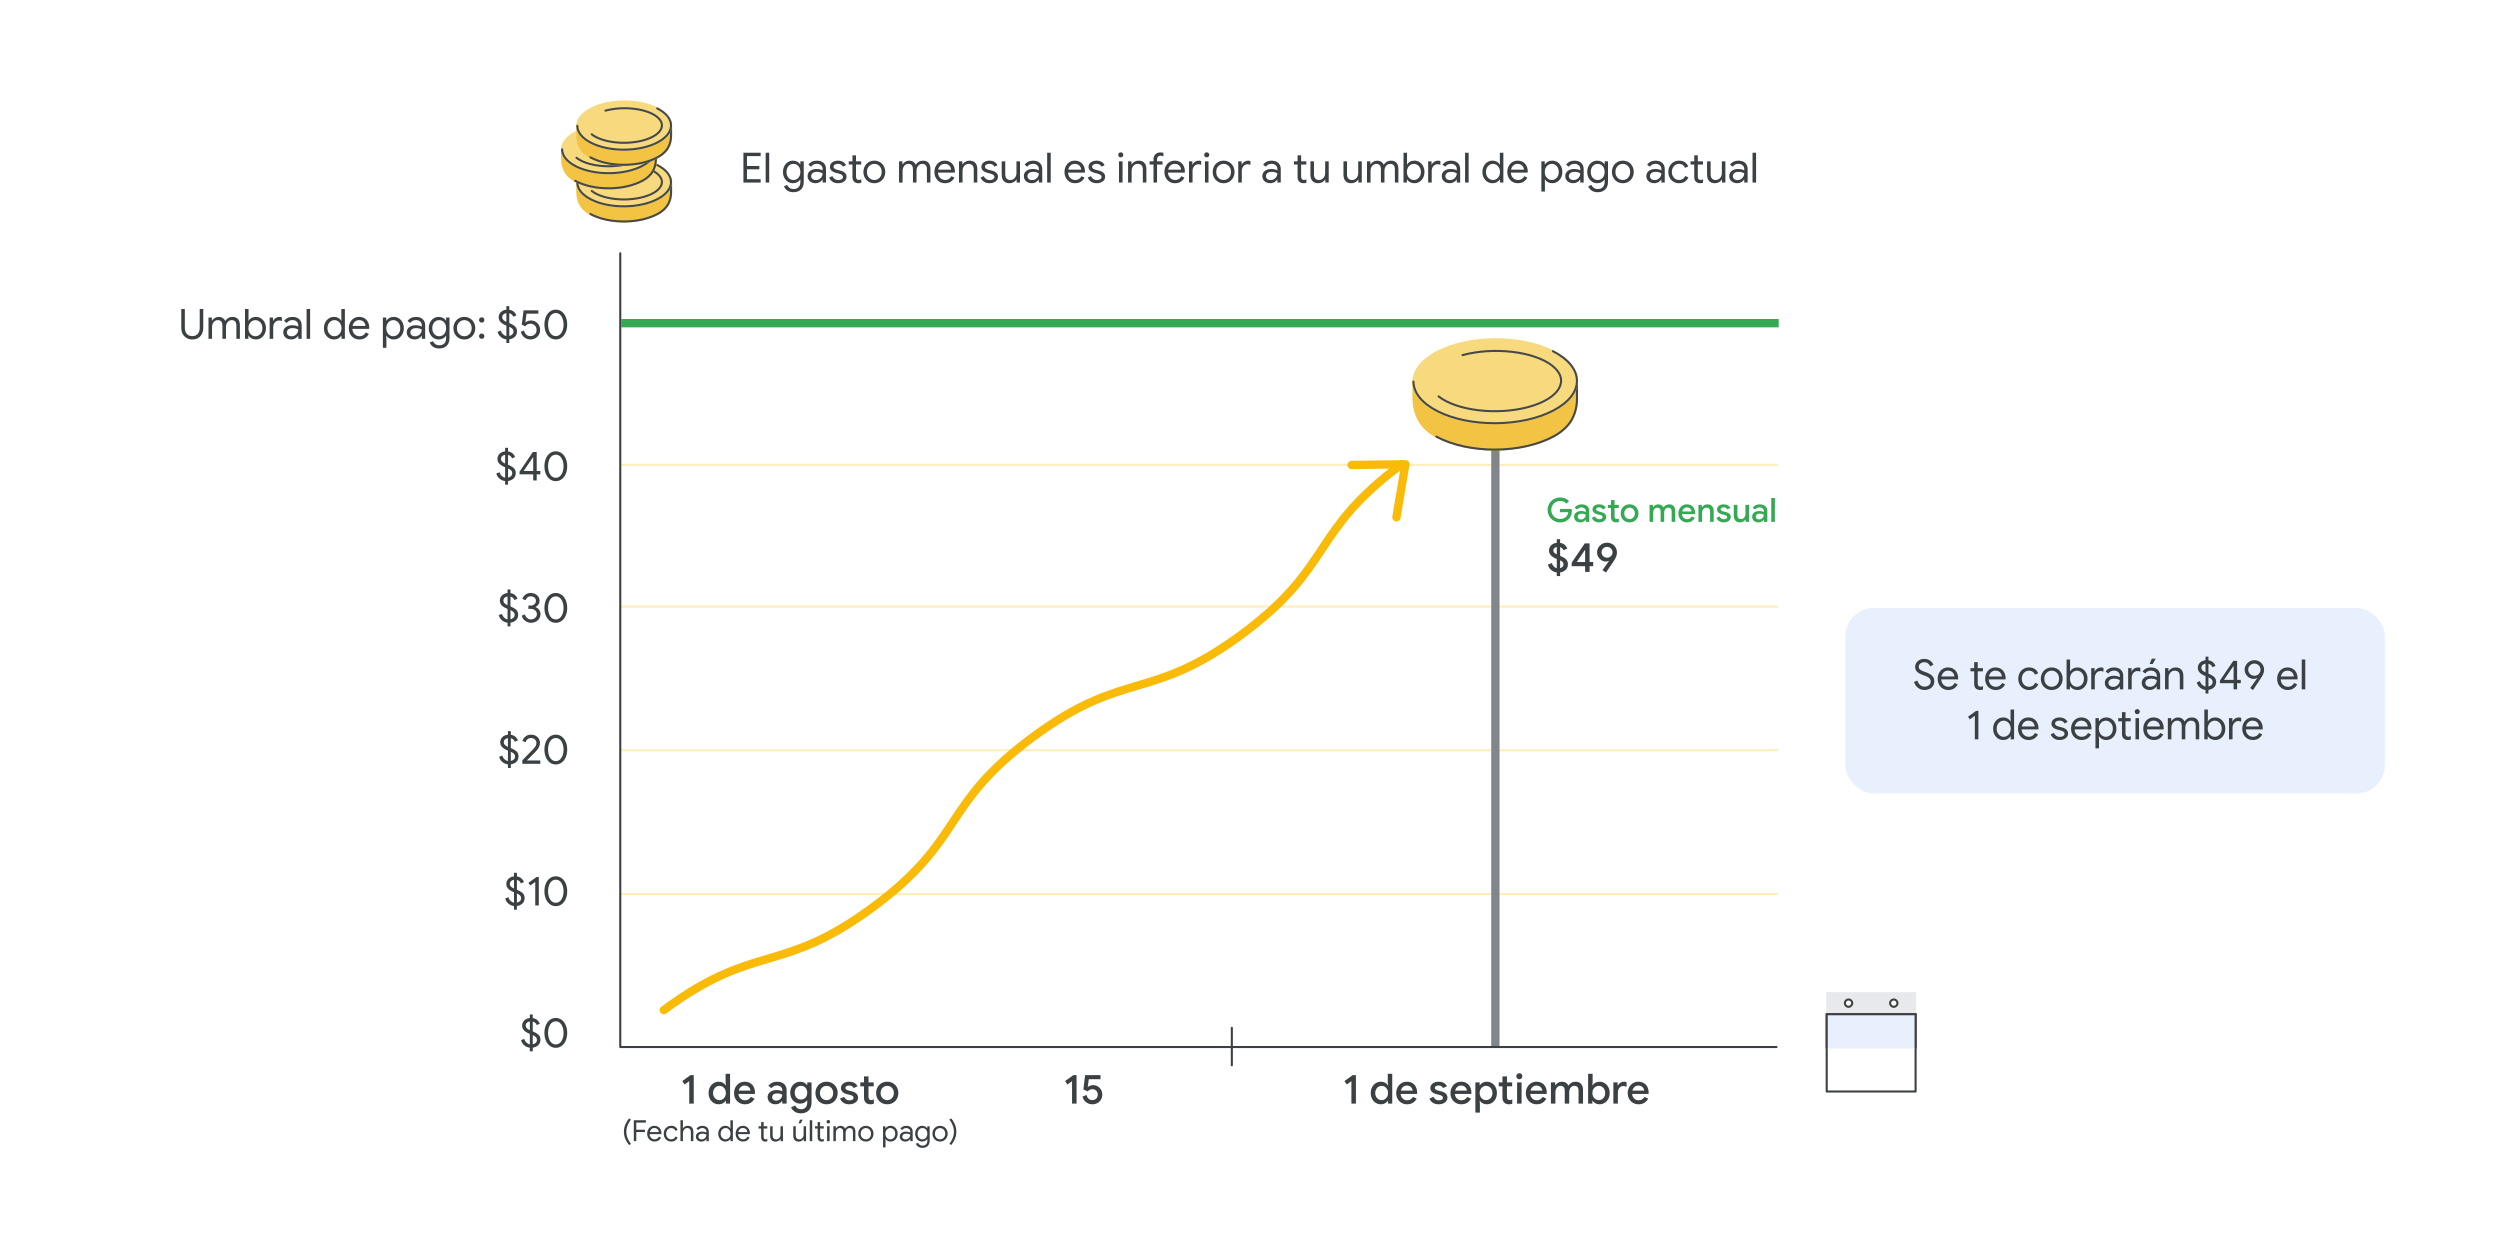 <?xml version="1.0" encoding="UTF-8"?><svg xmlns="http://www.w3.org/2000/svg" width="1200" height="600" viewBox="0 0 1200 600"><defs><style>.cls-1{stroke:#45494c;}.cls-1,.cls-2,.cls-3,.cls-4{stroke-linecap:round;}.cls-1,.cls-2,.cls-3,.cls-4,.cls-5,.cls-6,.cls-7{fill:none;}.cls-1,.cls-2,.cls-3,.cls-4,.cls-8{stroke-linejoin:round;}.cls-2{stroke:#3b4043;}.cls-3{stroke:#3c4043;}.cls-9{fill:#e7e9ec;}.cls-10{fill:#e8f0fe;}.cls-11,.cls-8{fill:#fff;}.cls-12{fill:#34a853;}.cls-13{fill:#3b4043;}.cls-14{fill:#e9f0fd;}.cls-14,.cls-15,.cls-16,.cls-5,.cls-6,.cls-7{stroke-miterlimit:10;}.cls-14,.cls-8{stroke:#3d4043;}.cls-15{fill:#f3c443;stroke:#f3c443;}.cls-16{fill:#f8da7e;stroke:#f8da7e;}.cls-4{stroke:#f9ba08;}.cls-4,.cls-5,.cls-6{stroke-width:4px;}.cls-5{stroke:#34a853;}.cls-6{stroke:#80868b;}.cls-7{stroke:#ffeebc;}</style></defs><g id="Layer_1"><rect class="cls-11" x="-7" y="-6" width="1214" height="612"/><g><line class="cls-7" x1="297.34" y1="429.13" x2="853.34" y2="429.13"/><line class="cls-7" x1="297.34" y1="360.13" x2="853.34" y2="360.13"/><line class="cls-7" x1="297.34" y1="291.13" x2="853.34" y2="291.13"/><line class="cls-7" x1="297.34" y1="223.13" x2="853.34" y2="223.13"/><line class="cls-7" x1="297.34" y1="155.13" x2="853.34" y2="155.13"/></g><g><path class="cls-13" d="M751.53,273.51c-.71,.67-1.6,1.09-2.67,1.25v1.74h-1.6v-1.72c-.99-.13-1.87-.52-2.66-1.17-.79-.65-1.33-1.51-1.62-2.59l1.92-.76c.16,.61,.45,1.14,.87,1.59,.42,.45,.92,.74,1.49,.87v-4.44s-.07-.01-.12-.04c-1.15-.44-2.04-.99-2.67-1.64s-.95-1.45-.95-2.4c0-.61,.15-1.18,.45-1.71,.3-.53,.73-.96,1.3-1.31,.57-.35,1.23-.56,1.99-.64v-1.72h1.6v1.76c.95,.15,1.71,.48,2.28,1.01s.96,1.1,1.16,1.73l-1.86,.82c-.09-.33-.27-.64-.54-.92-.27-.28-.61-.48-1.04-.6v4.16c1.23,.51,2.16,1.06,2.79,1.66,.63,.6,.95,1.39,.95,2.38,0,1.12-.36,2.02-1.07,2.69Zm-5.53-8.26c.27,.29,.69,.57,1.26,.85v-3.56c-.51,.09-.91,.29-1.21,.59-.3,.3-.45,.66-.45,1.07s.13,.76,.4,1.05Zm4.04,6.79c.29-.32,.44-.72,.44-1.2,0-.43-.13-.78-.38-1.06-.25-.28-.67-.56-1.24-.84v3.76c.49-.12,.89-.34,1.18-.66Z"/><path class="cls-13" d="M760.86,271.76h-6.44v-1.68l6.26-9.26h2.32v8.94h1.74v2h-1.74v2.74h-2.14v-2.74Zm0-2v-5.76h-.12l-3.9,5.76h4.02Z"/><path class="cls-13" d="M769.18,273.66l3.12-4.38-.08-.08c-.41,.23-.88,.34-1.4,.34-.69,0-1.37-.19-2.02-.58-.65-.39-1.18-.92-1.59-1.59s-.61-1.43-.61-2.26,.22-1.61,.65-2.31,1.01-1.26,1.74-1.68c.73-.41,1.51-.62,2.35-.62,.95,0,1.78,.22,2.51,.65,.73,.43,1.29,1.01,1.69,1.73,.4,.72,.6,1.48,.6,2.29s-.16,1.53-.47,2.24c-.31,.71-.77,1.5-1.37,2.36l-3.44,5.05-1.68-1.16Zm3.51-6.3c.41-.23,.73-.54,.97-.94,.24-.4,.36-.84,.36-1.33s-.12-.93-.36-1.33c-.24-.39-.56-.7-.97-.93-.41-.23-.84-.34-1.31-.34s-.9,.11-1.31,.34c-.41,.23-.73,.53-.97,.93-.24,.39-.36,.83-.36,1.33s.12,.94,.36,1.33c.24,.4,.56,.71,.97,.94,.41,.23,.84,.34,1.31,.34s.9-.11,1.31-.34Z"/></g><line class="cls-5" x1="298.24" y1="155.13" x2="853.78" y2="155.13"/><g><path class="cls-13" d="M258.36,501.69c-.71,.65-1.59,1.05-2.64,1.2v1.74h-1.4v-1.72c-.95-.11-1.82-.48-2.61-1.11s-1.33-1.48-1.61-2.53l1.52-.6c.19,.67,.52,1.24,1.01,1.72s1.05,.78,1.69,.9v-5.02l-.06-.02c-1.2-.48-2.11-1.03-2.72-1.66s-.92-1.41-.92-2.34c0-.59,.15-1.14,.44-1.67,.29-.53,.72-.96,1.28-1.31,.56-.35,1.22-.55,1.98-.62v-1.7h1.4v1.74c.93,.15,1.69,.48,2.26,1.01,.57,.53,.95,1.09,1.14,1.69l-1.5,.64c-.12-.37-.34-.72-.65-1.03s-.73-.53-1.25-.65v4.7c1.17,.49,2.08,1.03,2.73,1.62,.65,.59,.97,1.37,.97,2.36,0,1.12-.35,2.01-1.06,2.66Zm-5.55-8.18c.33,.35,.83,.67,1.51,.98v-4.2c-.6,.09-1.08,.32-1.45,.67-.37,.35-.55,.78-.55,1.29s.16,.91,.49,1.26Zm4.38,7c.37-.37,.55-.85,.55-1.44,0-.49-.17-.91-.5-1.25-.33-.34-.84-.66-1.52-.97v4.4c.61-.12,1.1-.37,1.47-.74Z"/><path class="cls-13" d="M263.91,502c-.83-.63-1.47-1.49-1.92-2.58-.45-1.09-.67-2.3-.67-3.63s.22-2.54,.67-3.63c.45-1.09,1.08-1.95,1.91-2.58,.83-.63,1.79-.95,2.88-.95s2.05,.32,2.88,.95c.83,.63,1.47,1.49,1.92,2.58,.45,1.09,.68,2.3,.68,3.63s-.23,2.54-.68,3.63c-.45,1.09-1.1,1.95-1.93,2.58-.83,.63-1.79,.95-2.87,.95s-2.04-.32-2.87-.95Zm4.85-1.4c.56-.49,.99-1.15,1.3-1.99s.46-1.78,.46-2.82-.15-1.98-.46-2.82-.74-1.5-1.3-1.99c-.56-.49-1.22-.73-1.98-.73s-1.42,.24-1.98,.73c-.56,.49-.99,1.15-1.29,1.99s-.45,1.78-.45,2.82,.15,1.98,.45,2.82,.73,1.5,1.29,1.99c.56,.49,1.22,.73,1.98,.73s1.42-.24,1.98-.73Z"/></g><g><path class="cls-13" d="M250.76,433.69c-.71,.65-1.59,1.05-2.64,1.2v1.74h-1.4v-1.72c-.95-.11-1.82-.48-2.61-1.11s-1.33-1.48-1.61-2.53l1.52-.6c.19,.67,.52,1.24,1.01,1.72s1.05,.78,1.69,.9v-5.02l-.06-.02c-1.2-.48-2.11-1.03-2.72-1.66s-.92-1.41-.92-2.34c0-.59,.15-1.14,.44-1.67,.29-.53,.72-.96,1.28-1.31,.56-.35,1.22-.55,1.98-.62v-1.7h1.4v1.74c.93,.15,1.69,.48,2.26,1.01,.57,.53,.95,1.09,1.14,1.69l-1.5,.64c-.12-.37-.34-.72-.65-1.03s-.73-.53-1.25-.65v4.7c1.17,.49,2.08,1.03,2.73,1.62,.65,.59,.97,1.37,.97,2.36,0,1.12-.35,2.01-1.06,2.66Zm-5.55-8.18c.33,.35,.83,.67,1.51,.98v-4.2c-.6,.09-1.08,.32-1.45,.67-.37,.35-.55,.78-.55,1.29s.16,.91,.49,1.26Zm4.38,7c.37-.37,.55-.85,.55-1.44,0-.49-.17-.91-.5-1.25-.33-.34-.84-.66-1.52-.97v4.4c.61-.12,1.1-.37,1.47-.74Z"/><path class="cls-13" d="M256.92,423.33l-2.4,1.72-.88-1.3,3.9-2.8h1.08v13.68h-1.7v-11.3Z"/><path class="cls-13" d="M263.91,434c-.83-.63-1.47-1.49-1.92-2.58-.45-1.09-.67-2.3-.67-3.63s.22-2.54,.67-3.63c.45-1.09,1.08-1.95,1.91-2.58,.83-.63,1.79-.95,2.88-.95s2.05,.32,2.88,.95c.83,.63,1.47,1.49,1.92,2.58,.45,1.09,.68,2.3,.68,3.63s-.23,2.54-.68,3.63c-.45,1.09-1.1,1.95-1.93,2.58-.83,.63-1.79,.95-2.87,.95s-2.04-.32-2.87-.95Zm4.85-1.4c.56-.49,.99-1.15,1.3-1.99s.46-1.78,.46-2.82-.15-1.98-.46-2.82-.74-1.5-1.3-1.99c-.56-.49-1.22-.73-1.98-.73s-1.42,.24-1.98,.73c-.56,.49-.99,1.15-1.29,1.99s-.45,1.78-.45,2.82,.15,1.98,.45,2.82,.73,1.5,1.29,1.99c.56,.49,1.22,.73,1.98,.73s1.42-.24,1.98-.73Z"/></g><g><path class="cls-13" d="M247.84,365.69c-.71,.65-1.59,1.05-2.64,1.2v1.74h-1.4v-1.72c-.95-.11-1.82-.48-2.61-1.11s-1.33-1.48-1.61-2.53l1.52-.6c.19,.67,.52,1.24,1.01,1.72s1.05,.78,1.69,.9v-5.02l-.06-.02c-1.2-.48-2.11-1.03-2.72-1.66s-.92-1.41-.92-2.34c0-.59,.15-1.14,.44-1.67,.29-.53,.72-.96,1.28-1.31,.56-.35,1.22-.55,1.98-.62v-1.7h1.4v1.74c.93,.15,1.69,.48,2.26,1.01,.57,.53,.95,1.09,1.14,1.69l-1.5,.64c-.12-.37-.34-.72-.65-1.03s-.73-.53-1.25-.65v4.7c1.17,.49,2.08,1.03,2.73,1.62,.65,.59,.97,1.37,.97,2.36,0,1.12-.35,2.01-1.06,2.66Zm-5.55-8.18c.33,.35,.83,.67,1.51,.98v-4.2c-.6,.09-1.08,.32-1.45,.67-.37,.35-.55,.78-.55,1.29s.16,.91,.49,1.26Zm4.38,7c.37-.37,.55-.85,.55-1.44,0-.49-.17-.91-.5-1.25-.33-.34-.84-.66-1.52-.97v4.4c.61-.12,1.1-.37,1.47-.74Z"/><path class="cls-13" d="M250.72,364.93c2.61-2.63,4.29-4.34,5.02-5.14,.68-.73,1.14-1.31,1.38-1.72,.24-.41,.36-.91,.36-1.5,0-.39-.1-.76-.3-1.12-.2-.36-.5-.65-.89-.87-.39-.22-.86-.33-1.41-.33-.72,0-1.3,.21-1.74,.63-.44,.42-.73,.88-.86,1.37l-1.54-.62c.12-.43,.35-.87,.7-1.33s.81-.85,1.4-1.18c.59-.33,1.28-.49,2.08-.49,.84,0,1.58,.18,2.23,.54,.65,.36,1.15,.84,1.51,1.44,.36,.6,.54,1.25,.54,1.94,0,1.4-.73,2.85-2.2,4.34l-4.1,4.12h6.46v1.62h-8.64v-1.7Z"/><path class="cls-13" d="M263.91,366c-.83-.63-1.47-1.49-1.92-2.58-.45-1.09-.67-2.3-.67-3.63s.22-2.54,.67-3.63c.45-1.09,1.08-1.95,1.91-2.58,.83-.63,1.79-.95,2.88-.95s2.05,.32,2.88,.95c.83,.63,1.47,1.49,1.92,2.58,.45,1.09,.68,2.3,.68,3.63s-.23,2.54-.68,3.63c-.45,1.09-1.1,1.95-1.93,2.58-.83,.63-1.79,.95-2.87,.95s-2.04-.32-2.87-.95Zm4.85-1.4c.56-.49,.99-1.15,1.3-1.99s.46-1.78,.46-2.82-.15-1.98-.46-2.82-.74-1.5-1.3-1.99c-.56-.49-1.22-.73-1.98-.73s-1.42,.24-1.98,.73c-.56,.49-.99,1.15-1.29,1.99s-.45,1.78-.45,2.82,.15,1.98,.45,2.82,.73,1.5,1.29,1.99c.56,.49,1.22,.73,1.98,.73s1.42-.24,1.98-.73Z"/></g><g><path class="cls-13" d="M247.66,297.69c-.71,.65-1.59,1.05-2.64,1.2v1.74h-1.4v-1.72c-.95-.11-1.82-.48-2.61-1.11s-1.33-1.48-1.61-2.53l1.52-.6c.19,.67,.52,1.24,1.01,1.72s1.05,.78,1.69,.9v-5.02l-.06-.02c-1.2-.48-2.11-1.03-2.72-1.66s-.92-1.41-.92-2.34c0-.59,.15-1.14,.44-1.67,.29-.53,.72-.96,1.28-1.31,.56-.35,1.22-.55,1.98-.62v-1.7h1.4v1.74c.93,.15,1.69,.48,2.26,1.01,.57,.53,.95,1.09,1.14,1.69l-1.5,.64c-.12-.37-.34-.72-.65-1.03s-.73-.53-1.25-.65v4.7c1.17,.49,2.08,1.03,2.73,1.62,.65,.59,.97,1.37,.97,2.36,0,1.12-.35,2.01-1.06,2.66Zm-5.55-8.18c.33,.35,.83,.67,1.51,.98v-4.2c-.6,.09-1.08,.32-1.45,.67-.37,.35-.55,.78-.55,1.29s.16,.91,.49,1.26Zm4.38,7c.37-.37,.55-.85,.55-1.44,0-.49-.17-.91-.5-1.25-.33-.34-.84-.66-1.52-.97v4.4c.61-.12,1.1-.37,1.47-.74Z"/><path class="cls-13" d="M253.1,298.59c-.6-.24-1.14-.62-1.63-1.13-.49-.51-.84-1.16-1.05-1.93l1.54-.64c.21,.77,.58,1.37,1.09,1.8,.51,.43,1.12,.64,1.81,.64,.51,0,.98-.11,1.42-.33,.44-.22,.79-.53,1.05-.92,.26-.39,.39-.83,.39-1.31s-.13-.89-.39-1.28c-.26-.39-.61-.69-1.06-.91-.45-.22-.94-.33-1.47-.33h-1.18v-1.58h1.06c.73,0,1.35-.21,1.84-.63s.74-.98,.74-1.67c0-.64-.24-1.15-.72-1.54-.48-.39-1.07-.58-1.78-.58s-1.24,.18-1.63,.54c-.39,.36-.68,.8-.85,1.32l-1.56-.66c.24-.72,.7-1.37,1.39-1.95s1.57-.87,2.65-.87c.8,0,1.52,.16,2.16,.48,.64,.32,1.14,.77,1.51,1.34,.37,.57,.55,1.21,.55,1.92s-.18,1.31-.54,1.8c-.36,.49-.81,.88-1.34,1.16v.08c.68,.28,1.24,.71,1.68,1.29,.44,.58,.66,1.26,.66,2.05s-.2,1.52-.61,2.16c-.41,.64-.96,1.14-1.66,1.5-.7,.36-1.47,.54-2.31,.54-.57,0-1.16-.12-1.76-.36Z"/><path class="cls-13" d="M263.91,298c-.83-.63-1.47-1.49-1.92-2.58-.45-1.09-.67-2.3-.67-3.63s.22-2.54,.67-3.63c.45-1.09,1.08-1.95,1.91-2.58,.83-.63,1.79-.95,2.88-.95s2.05,.32,2.88,.95c.83,.63,1.47,1.49,1.92,2.58,.45,1.09,.68,2.3,.68,3.63s-.23,2.54-.68,3.63c-.45,1.09-1.1,1.95-1.93,2.58-.83,.63-1.79,.95-2.87,.95s-2.04-.32-2.87-.95Zm4.85-1.4c.56-.49,.99-1.15,1.3-1.99s.46-1.78,.46-2.82-.15-1.98-.46-2.82-.74-1.5-1.3-1.99c-.56-.49-1.22-.73-1.98-.73s-1.42,.24-1.98,.73c-.56,.49-.99,1.15-1.29,1.99s-.45,1.78-.45,2.82,.15,1.98,.45,2.82,.73,1.5,1.29,1.99c.56,.49,1.22,.73,1.98,.73s1.42-.24,1.98-.73Z"/></g><g><path class="cls-13" d="M246.5,229.69c-.71,.65-1.59,1.05-2.64,1.2v1.74h-1.4v-1.72c-.95-.11-1.82-.48-2.61-1.11s-1.33-1.48-1.61-2.53l1.52-.6c.19,.67,.52,1.24,1.01,1.72s1.05,.78,1.69,.9v-5.02l-.06-.02c-1.2-.48-2.11-1.03-2.72-1.66s-.92-1.41-.92-2.34c0-.59,.15-1.14,.44-1.67,.29-.53,.72-.96,1.28-1.31,.56-.35,1.22-.55,1.98-.62v-1.7h1.4v1.74c.93,.15,1.69,.48,2.26,1.01,.57,.53,.95,1.09,1.14,1.69l-1.5,.64c-.12-.37-.34-.72-.65-1.03s-.73-.53-1.25-.65v4.7c1.17,.49,2.08,1.03,2.73,1.62,.65,.59,.97,1.37,.97,2.36,0,1.12-.35,2.01-1.06,2.66Zm-5.55-8.18c.33,.35,.83,.67,1.51,.98v-4.2c-.6,.09-1.08,.32-1.45,.67-.37,.35-.55,.78-.55,1.29s.16,.91,.49,1.26Zm4.38,7c.37-.37,.55-.85,.55-1.44,0-.49-.17-.91-.5-1.25-.33-.34-.84-.66-1.52-.97v4.4c.61-.12,1.1-.37,1.47-.74Z"/><path class="cls-13" d="M255.94,227.69h-6.56v-1.28l6.4-9.46h1.84v9.14h1.76v1.6h-1.76v2.94h-1.68v-2.94Zm0-1.6v-6.66h-.08l-4.54,6.66h4.62Z"/><path class="cls-13" d="M263.91,230c-.83-.63-1.47-1.49-1.92-2.58-.45-1.09-.67-2.3-.67-3.63s.22-2.54,.67-3.63c.45-1.09,1.08-1.95,1.91-2.58,.83-.63,1.79-.95,2.88-.95s2.05,.32,2.88,.95c.83,.63,1.47,1.49,1.92,2.58,.45,1.09,.68,2.3,.68,3.63s-.23,2.54-.68,3.63c-.45,1.09-1.1,1.95-1.93,2.58-.83,.63-1.79,.95-2.87,.95s-2.04-.32-2.87-.95Zm4.85-1.4c.56-.49,.99-1.15,1.3-1.99s.46-1.78,.46-2.82-.15-1.98-.46-2.82-.74-1.5-1.3-1.99c-.56-.49-1.22-.73-1.98-.73s-1.42,.24-1.98,.73c-.56,.49-.99,1.15-1.29,1.99s-.45,1.78-.45,2.82,.15,1.98,.45,2.82,.73,1.5,1.29,1.99c.56,.49,1.22,.73,1.98,.73s1.42-.24,1.98-.73Z"/></g><rect class="cls-10" x="885.78" y="291.84" width="259" height="89" rx="13.57" ry="13.57"/><g><polyline class="cls-9" points="919.64 520.48 876.57 520.48 876.57 476.23 919.73 476.23 919.73 520.48"/><g><path class="cls-8" d="M910.77,481.51c0,.97-.79,1.76-1.76,1.76s-1.76-.79-1.76-1.76,.79-1.76,1.76-1.76,1.76,.79,1.76,1.76Z"/><path class="cls-8" d="M889.06,481.51c0,.97-.79,1.76-1.76,1.76s-1.76-.79-1.76-1.76,.79-1.76,1.76-1.76,1.76,.79,1.76,1.76Z"/></g><rect id="Rectangle_1" class="cls-8" x="876.82" y="486.83" width="42.66" height="37.09"/><polyline class="cls-14" points="919.49 503.32 919.49 486.83 876.82 486.83 876.82 503.32"/></g><g><g><path class="cls-15" d="M322.07,87.23c-.87-3-2.98-5.75-6.32-7.55-8.99-4.84-23.54-4.76-32.48,.17-3.28,1.81-5.34,4.54-6.2,7.5l.03,4.97c.02,3.24,1.23,6.45,3.67,8.59,.77,.68,1.64,1.29,2.63,1.82,8.99,4.84,23.54,4.76,32.48-.17,1.42-.79,2.62-1.74,3.59-2.82,1.84-2.05,2.65-4.83,2.64-7.58l-.03-4.93Z"/><path class="cls-1" d="M283.4,102.73c8.99,4.84,23.54,4.76,32.48-.17,1.42-.79,2.62-1.74,3.59-2.82,1.84-2.05,2.65-4.83,2.64-7.58l-.03-4.93c-.87-3-2.98-5.75-6.32-7.55"/><g><ellipse class="cls-16" cx="299.59" cy="87.48" rx="22.49" ry="11.57" transform="translate(-.46 1.59) rotate(-.3)"/><path class="cls-1" d="M315.46,79.22c8.81,4.47,8.85,11.79,.09,16.36-8.76,4.56-23,4.64-31.81,.17-4.4-2.24-6.62-5.18-6.63-8.14"/></g><path class="cls-1" d="M290.61,80.3c8.64-2.33,19.69-1.02,24.69,2.92,5,3.94,2.05,9.03-6.59,11.36-8.64,2.33-19.69,1.02-24.69-2.92"/></g><g><path class="cls-15" d="M314.78,71.31c-.87-3-2.98-5.75-6.32-7.55-8.99-4.84-23.54-4.76-32.48,.17-3.28,1.81-5.34,4.54-6.2,7.5l.03,4.97c.02,3.24,1.23,6.45,3.67,8.59,.77,.68,1.64,1.29,2.63,1.82,8.99,4.84,23.54,4.76,32.48-.17,1.42-.79,2.62-1.74,3.59-2.82,1.84-2.05,2.65-4.83,2.64-7.58l-.03-4.93Z"/><path class="cls-1" d="M276.1,86.81c8.99,4.84,23.54,4.76,32.48-.17,1.42-.79,2.62-1.74,3.59-2.82,1.84-2.05,2.65-4.83,2.64-7.58l-.03-4.93c-.87-3-2.98-5.75-6.32-7.55"/><g><ellipse class="cls-16" cx="292.3" cy="71.56" rx="22.49" ry="11.57" transform="translate(-.38 1.55) rotate(-.3)"/><path class="cls-1" d="M308.16,63.3c8.81,4.47,8.85,11.79,.09,16.36-8.76,4.56-23,4.64-31.81,.17-4.4-2.24-6.62-5.18-6.63-8.14"/></g><path class="cls-1" d="M283.31,64.38c8.64-2.33,19.69-1.02,24.69,2.92,5,3.94,2.05,9.03-6.59,11.36-8.64,2.33-19.69,1.02-24.69-2.92"/></g><g><path class="cls-15" d="M322.07,60.03c-.87-3-2.98-5.75-6.32-7.55-8.99-4.84-23.54-4.76-32.48,.17-3.28,1.81-5.34,4.54-6.2,7.5l.03,4.97c.02,3.24,1.23,6.45,3.67,8.59,.77,.68,1.64,1.29,2.63,1.82,8.99,4.84,23.54,4.76,32.48-.17,1.42-.79,2.62-1.74,3.59-2.82,1.84-2.05,2.65-4.83,2.64-7.58l-.03-4.93Z"/><path class="cls-1" d="M283.4,75.53c8.99,4.84,23.54,4.76,32.48-.17,1.42-.79,2.62-1.74,3.59-2.82,1.84-2.05,2.65-4.83,2.64-7.58l-.03-4.93c-.87-3-2.98-5.75-6.32-7.55"/><g><ellipse class="cls-16" cx="299.59" cy="60.29" rx="22.49" ry="11.57" transform="translate(-.32 1.59) rotate(-.3)"/><path class="cls-1" d="M315.46,52.02c8.81,4.47,8.85,11.79,.09,16.36-8.76,4.56-23,4.64-31.81,.17-4.4-2.24-6.62-5.18-6.63-8.14"/></g><path class="cls-1" d="M290.61,53.11c8.64-2.33,19.69-1.02,24.69,2.92,5,3.94,2.05,9.03-6.59,11.36-8.64,2.33-19.69,1.02-24.69-2.92"/></g></g><g><path class="cls-4" d="M318.61,484.83c44.28-32.75,56.17-16.67,100.45-49.42,44.28-32.75,32.38-48.83,76.66-81.58,44.28-32.75,56.17-16.68,100.45-49.43,44.28-32.75,32.39-48.83,76.67-81.59"/><polyline class="cls-4" points="670.28 248.3 674.59 222.84 648.78 223.19"/></g><line class="cls-6" x1="717.78" y1="185.84" x2="717.78" y2="502.84"/><g><path class="cls-15" d="M756.91,182.53c-1.52-5.23-5.19-10.03-11.02-13.17-15.69-8.44-41.06-8.3-56.66,.3-5.72,3.16-9.31,7.92-10.81,13.09l.05,8.66c.03,5.65,2.15,11.25,6.39,14.98,1.34,1.18,2.87,2.25,4.58,3.17,15.69,8.44,41.06,8.3,56.66-.3,2.49-1.37,4.57-3.04,6.26-4.92,3.21-3.57,4.63-8.42,4.6-13.22l-.05-8.6Z"/><path class="cls-1" d="M689.44,209.57c15.69,8.44,41.06,8.3,56.66-.3,2.49-1.37,4.57-3.04,6.26-4.92,3.21-3.57,4.63-8.42,4.6-13.22l-.05-8.6c-1.52-5.23-5.19-10.03-11.02-13.17"/><g><ellipse class="cls-16" cx="717.7" cy="182.97" rx="39.24" ry="20.17" transform="translate(-.96 3.81) rotate(-.3)"/><path class="cls-1" d="M745.37,168.56c15.36,7.8,15.43,20.57,.15,28.53-15.28,7.96-40.12,8.09-55.49,.29-7.68-3.9-11.54-9.04-11.57-14.2"/></g><path class="cls-1" d="M702.02,170.45c15.07-4.06,34.35-1.78,43.07,5.1,8.72,6.88,3.57,15.75-11.5,19.82-15.07,4.06-34.35,1.78-43.07-5.1"/></g><line class="cls-3" x1="591.28" y1="493.34" x2="591.28" y2="511.34"/><g><path class="cls-13" d="M514.59,518.96l-2.24,1.6-1.1-1.66,3.96-2.84h1.54v13.68h-2.16v-10.78Z"/><path class="cls-13" d="M522.32,529.65c-.65-.27-1.21-.69-1.7-1.24-.49-.55-.83-1.24-1.03-2.05l1.94-.76c.19,.75,.52,1.34,.99,1.78,.47,.44,1.06,.66,1.77,.66,.76,0,1.39-.24,1.89-.73,.5-.49,.75-1.11,.75-1.87s-.24-1.39-.73-1.89-1.12-.75-1.89-.75c-.44,0-.85,.1-1.23,.29s-.69,.46-.93,.79l-2.12-.94,.82-6.88h7.4v1.96h-5.62l-.52,3.68,.12,.02c.72-.57,1.55-.86,2.5-.86,.77,0,1.49,.19,2.16,.58,.67,.39,1.2,.93,1.6,1.62,.4,.69,.6,1.48,.6,2.36s-.21,1.67-.62,2.38c-.41,.71-.98,1.26-1.71,1.66-.73,.4-1.54,.6-2.45,.6-.68,0-1.34-.14-1.99-.41Z"/></g><polyline class="cls-2" points="297.73 121.57 297.73 502.57 852.73 502.57"/></g><g id="Layer_2"><g><path class="cls-12" d="M745.85,249.97c-.92-.52-1.65-1.24-2.18-2.15-.54-.91-.81-1.93-.81-3.05s.27-2.14,.81-3.05,1.27-1.63,2.18-2.15c.92-.52,1.92-.78,3.01-.78,.87,0,1.68,.15,2.42,.46,.74,.31,1.36,.74,1.87,1.3l-1.22,1.22c-.78-.87-1.8-1.31-3.07-1.31-.75,0-1.45,.18-2.1,.54-.65,.36-1.17,.87-1.55,1.53-.38,.66-.58,1.41-.58,2.26s.19,1.61,.58,2.26c.39,.66,.91,1.16,1.55,1.52s1.35,.54,2.1,.54c1.21,0,2.19-.38,2.94-1.14,.25-.23,.45-.53,.62-.9,.17-.36,.28-.76,.34-1.2h-3.94v-1.55h5.57c.06,.36,.1,.67,.1,.93,0,.73-.11,1.42-.34,2.07s-.58,1.24-1.06,1.74c-.51,.55-1.13,.98-1.84,1.27-.71,.29-1.51,.44-2.4,.44-1.09,0-2.09-.26-3.01-.78Z"/><path class="cls-12" d="M757,250.41c-.46-.23-.82-.55-1.07-.97-.26-.42-.38-.89-.38-1.42,0-.57,.15-1.05,.45-1.46,.3-.41,.7-.73,1.22-.94,.51-.22,1.08-.33,1.71-.33,.48,0,.91,.04,1.3,.14,.39,.09,.7,.19,.94,.31v-.43c0-.52-.19-.95-.58-1.27-.38-.33-.88-.49-1.49-.49-.42,0-.81,.09-1.18,.28-.37,.19-.67,.44-.9,.76l-1.18-.91c.35-.5,.82-.89,1.4-1.17s1.22-.42,1.91-.42c1.17,0,2.08,.29,2.73,.87,.65,.58,.97,1.39,.97,2.44v5.1h-1.68v-1.01h-.1c-.23,.36-.57,.66-1.01,.9-.44,.24-.93,.36-1.49,.36-.59,0-1.11-.12-1.57-.34Zm3.04-1.38c.35-.21,.63-.49,.82-.84,.2-.35,.3-.73,.3-1.14-.26-.15-.55-.27-.88-.35-.33-.09-.68-.13-1.04-.13-.67,0-1.17,.13-1.48,.4-.31,.27-.47,.62-.47,1.06,0,.38,.14,.7,.43,.94,.29,.25,.67,.37,1.15,.37,.43,0,.82-.1,1.17-.31Z"/><path class="cls-12" d="M765.34,250.15c-.6-.41-1.03-.93-1.27-1.58l1.55-.67c.19,.44,.46,.77,.82,1s.75,.34,1.2,.34,.84-.08,1.15-.25c.31-.17,.46-.41,.46-.74,0-.3-.13-.54-.39-.71-.26-.18-.67-.33-1.22-.46l-.98-.22c-.65-.16-1.19-.44-1.62-.85-.43-.41-.64-.92-.64-1.54,0-.47,.14-.89,.42-1.25s.66-.64,1.14-.84,.99-.3,1.56-.3c.77,0,1.44,.15,2.01,.45,.57,.3,.98,.74,1.24,1.31l-1.49,.67c-.33-.65-.91-.98-1.74-.98-.41,0-.74,.08-1.02,.26s-.41,.38-.41,.64c0,.48,.42,.83,1.25,1.04l1.18,.29c.8,.2,1.41,.51,1.82,.91s.62,.91,.62,1.5c0,.51-.15,.96-.44,1.35-.29,.39-.7,.69-1.21,.9-.51,.21-1.08,.32-1.7,.32-.93,0-1.69-.2-2.3-.61Z"/><path class="cls-12" d="M774.74,250.58c-.31-.11-.57-.27-.78-.48-.46-.45-.69-1.08-.69-1.89v-4.37h-1.42v-1.5h1.42v-2.3h1.73v2.3h2v1.5h-2v4.02c0,.46,.08,.78,.26,.97,.18,.21,.46,.31,.83,.31,.19,0,.36-.02,.5-.07,.14-.05,.29-.12,.46-.23v1.68c-.36,.16-.79,.24-1.3,.24-.36,0-.7-.06-1.02-.17Z"/><path class="cls-12" d="M779.99,250.19c-.65-.38-1.16-.9-1.52-1.56-.36-.66-.54-1.4-.54-2.21s.18-1.55,.54-2.21c.36-.66,.87-1.18,1.52-1.56,.65-.38,1.39-.57,2.21-.57s1.54,.19,2.19,.58c.65,.38,1.16,.91,1.52,1.57,.36,.66,.54,1.39,.54,2.19s-.18,1.55-.54,2.21c-.36,.66-.87,1.18-1.51,1.56-.65,.38-1.38,.57-2.2,.57s-1.56-.19-2.21-.57Zm3.47-1.35c.38-.22,.69-.54,.93-.96,.23-.42,.35-.9,.35-1.46s-.12-1.04-.35-1.46c-.23-.42-.54-.74-.93-.96-.38-.22-.81-.34-1.26-.34s-.88,.11-1.27,.34c-.39,.22-.7,.54-.94,.96-.23,.42-.35,.9-.35,1.46s.12,1.04,.35,1.46c.23,.42,.55,.74,.94,.96,.39,.22,.81,.34,1.27,.34s.88-.11,1.26-.34Z"/><path class="cls-12" d="M791.77,242.34h1.63v1.12h.1c.25-.41,.59-.74,1.04-.99,.45-.26,.94-.38,1.47-.38,.59,0,1.1,.14,1.53,.42,.43,.28,.74,.65,.94,1.1,.29-.46,.66-.83,1.13-1.1,.46-.28,1.01-.42,1.64-.42,.94,0,1.65,.29,2.13,.86,.48,.57,.72,1.35,.72,2.33v5.23h-1.71v-4.94c0-1.26-.53-1.89-1.6-1.89-.59,0-1.06,.23-1.43,.7-.37,.47-.55,1.06-.55,1.76v4.37h-1.71v-4.94c0-1.26-.55-1.89-1.65-1.89-.57,0-1.03,.24-1.39,.71-.36,.47-.54,1.06-.54,1.77v4.35h-1.73v-8.16Z"/><path class="cls-12" d="M807.65,250.19c-.63-.37-1.13-.89-1.49-1.54-.36-.66-.54-1.39-.54-2.22,0-.78,.17-1.5,.52-2.17,.35-.67,.83-1.2,1.45-1.59s1.32-.59,2.1-.59c.82,0,1.53,.18,2.13,.54,.6,.36,1.05,.85,1.37,1.48,.31,.63,.47,1.34,.47,2.14,0,.21-.01,.39-.03,.54h-6.3c.07,.78,.35,1.38,.83,1.8s1.04,.63,1.68,.63c.52,0,.97-.12,1.34-.36,.37-.24,.67-.56,.9-.95l1.42,.69c-.37,.67-.87,1.2-1.49,1.58s-1.36,.58-2.22,.58c-.79,0-1.5-.19-2.14-.56Zm4.3-4.7c-.02-.3-.12-.6-.29-.9-.17-.3-.42-.55-.74-.74-.33-.2-.73-.3-1.21-.3-.58,0-1.06,.18-1.46,.53-.4,.35-.67,.82-.82,1.41h4.53Z"/><path class="cls-12" d="M815.25,242.34h1.63v1.12h.1c.23-.41,.59-.74,1.06-.99,.47-.26,.98-.38,1.52-.38,.98,0,1.73,.29,2.24,.87,.51,.58,.77,1.38,.77,2.39v5.15h-1.71v-4.93c0-.64-.16-1.12-.48-1.43-.32-.31-.76-.47-1.31-.47-.41,0-.77,.11-1.08,.34-.31,.22-.56,.52-.74,.9-.18,.37-.26,.78-.26,1.22v4.38h-1.73v-8.16Z"/><path class="cls-12" d="M825.14,250.15c-.6-.41-1.03-.93-1.27-1.58l1.55-.67c.19,.44,.46,.77,.82,1s.75,.34,1.2,.34,.84-.08,1.15-.25c.31-.17,.46-.41,.46-.74,0-.3-.13-.54-.39-.71-.26-.18-.67-.33-1.22-.46l-.98-.22c-.65-.16-1.19-.44-1.62-.85-.43-.41-.64-.92-.64-1.54,0-.47,.14-.89,.42-1.25s.66-.64,1.14-.84,.99-.3,1.56-.3c.77,0,1.44,.15,2.01,.45,.57,.3,.98,.74,1.24,1.31l-1.49,.67c-.33-.65-.91-.98-1.74-.98-.41,0-.74,.08-1.02,.26s-.41,.38-.41,.64c0,.48,.42,.83,1.25,1.04l1.18,.29c.8,.2,1.41,.51,1.82,.91s.62,.91,.62,1.5c0,.51-.15,.96-.44,1.35-.29,.39-.7,.69-1.21,.9-.51,.21-1.08,.32-1.7,.32-.93,0-1.69-.2-2.3-.61Z"/><path class="cls-12" d="M832.99,249.87c-.52-.59-.78-1.42-.78-2.47v-5.06h1.73v4.82c0,.66,.15,1.16,.46,1.5,.31,.34,.73,.51,1.25,.51,.43,0,.81-.11,1.14-.34,.33-.22,.58-.52,.76-.9,.18-.37,.26-.78,.26-1.22v-4.38h1.71v8.16h-1.62v-1.1h-.1c-.23,.39-.59,.72-1.06,.98s-.98,.38-1.52,.38c-.98,0-1.73-.3-2.25-.89Z"/><path class="cls-12" d="M842.47,250.41c-.46-.23-.82-.55-1.07-.97-.26-.42-.38-.89-.38-1.42,0-.57,.15-1.05,.45-1.46,.3-.41,.7-.73,1.22-.94,.51-.22,1.08-.33,1.71-.33,.48,0,.91,.04,1.3,.14,.39,.09,.7,.19,.94,.31v-.43c0-.52-.19-.95-.58-1.27-.38-.33-.88-.49-1.49-.49-.42,0-.81,.09-1.18,.28-.37,.19-.67,.44-.9,.76l-1.18-.91c.35-.5,.82-.89,1.4-1.17s1.22-.42,1.91-.42c1.17,0,2.08,.29,2.73,.87,.65,.58,.97,1.39,.97,2.44v5.1h-1.68v-1.01h-.1c-.23,.36-.57,.66-1.01,.9-.44,.24-.93,.36-1.49,.36-.59,0-1.11-.12-1.57-.34Zm3.04-1.38c.35-.21,.63-.49,.82-.84,.2-.35,.3-.73,.3-1.14-.26-.15-.55-.27-.88-.35-.33-.09-.68-.13-1.04-.13-.67,0-1.17,.13-1.48,.4-.31,.27-.47,.62-.47,1.06,0,.38,.14,.7,.43,.94,.29,.25,.67,.37,1.15,.37,.43,0,.82-.1,1.17-.31Z"/><path class="cls-12" d="M850.21,239.04h1.73v11.46h-1.73v-11.46Z"/></g><g><path class="cls-13" d="M89.54,162.24c-.8-.47-1.42-1.13-1.86-1.98-.44-.85-.66-1.82-.66-2.93v-9.02h1.7v9.1c0,1.16,.31,2.1,.92,2.83,.61,.73,1.49,1.09,2.64,1.09s2.03-.36,2.65-1.09c.62-.73,.93-1.67,.93-2.83v-9.1h1.7v9.02c0,1.11-.21,2.09-.63,2.94-.42,.85-1.03,1.51-1.83,1.98-.8,.47-1.74,.7-2.82,.7s-1.94-.24-2.74-.71Z"/><path class="cls-13" d="M100.08,152.43h1.62v1.5h.08c.29-.52,.73-.95,1.32-1.3s1.21-.52,1.86-.52c.75,0,1.4,.18,1.95,.54,.55,.36,.95,.84,1.19,1.44,.36-.6,.84-1.08,1.43-1.44,.59-.36,1.28-.54,2.07-.54,1.17,0,2.06,.36,2.65,1.07,.59,.71,.89,1.68,.89,2.91v6.54h-1.68v-6.28c0-.95-.19-1.63-.58-2.06s-.96-.64-1.72-.64c-.51,0-.97,.15-1.38,.44s-.74,.69-.97,1.18-.35,1.03-.35,1.6v5.76h-1.7v-6.26c0-.96-.19-1.65-.58-2.08s-.95-.64-1.7-.64c-.51,0-.97,.15-1.38,.45s-.74,.7-.97,1.2c-.23,.5-.35,1.04-.35,1.61v5.72h-1.7v-10.2Z"/><path class="cls-13" d="M120.69,162.42c-.62-.35-1.08-.78-1.39-1.29h-.08v1.5h-1.62v-14.32h1.7v4.22l-.08,1.42h.08c.31-.52,.77-.96,1.39-1.31s1.32-.53,2.09-.53c.92,0,1.75,.23,2.49,.7s1.32,1.11,1.75,1.94c.43,.83,.64,1.75,.64,2.78s-.21,1.97-.64,2.79c-.43,.82-1.01,1.46-1.75,1.93-.74,.47-1.57,.7-2.49,.7-.77,0-1.47-.18-2.09-.53Zm3.57-1.49c.52-.32,.93-.77,1.24-1.36,.31-.59,.46-1.27,.46-2.04s-.15-1.45-.46-2.04c-.31-.59-.72-1.04-1.24-1.36-.52-.32-1.07-.48-1.66-.48s-1.16,.16-1.67,.48c-.51,.32-.93,.77-1.24,1.36-.31,.59-.47,1.27-.47,2.04s.16,1.45,.47,2.04c.31,.59,.73,1.04,1.24,1.36,.51,.32,1.07,.48,1.67,.48s1.14-.16,1.66-.48Z"/><path class="cls-13" d="M129.44,152.43h1.62v1.64h.08c.2-.56,.59-1.03,1.16-1.4,.57-.37,1.17-.56,1.8-.56,.47,0,.87,.07,1.2,.22v1.82c-.43-.21-.91-.32-1.44-.32-.49,0-.95,.14-1.36,.42-.41,.28-.74,.66-.99,1.13-.25,.47-.37,.99-.37,1.53v5.71h-1.7v-10.2Z"/><path class="cls-13" d="M137.8,162.51c-.59-.29-1.04-.7-1.36-1.21s-.48-1.1-.48-1.75c0-1.08,.41-1.92,1.22-2.53,.81-.61,1.84-.91,3.08-.91,.61,0,1.18,.07,1.71,.2,.53,.13,.93,.29,1.21,.46v-.62c0-.76-.27-1.37-.8-1.83-.53-.46-1.21-.69-2.02-.69-.56,0-1.08,.12-1.57,.37-.49,.25-.87,.59-1.15,1.03l-1.28-.96c.4-.61,.95-1.09,1.66-1.44s1.49-.52,2.34-.52c1.39,0,2.47,.36,3.26,1.09,.79,.73,1.18,1.72,1.18,2.97v6.46h-1.62v-1.46h-.08c-.29,.49-.73,.91-1.32,1.26s-1.25,.52-1.98,.52-1.41-.15-2-.44Zm3.76-1.5c.49-.29,.89-.69,1.18-1.18s.44-1.03,.44-1.62c-.32-.21-.71-.39-1.18-.52-.47-.13-.96-.2-1.48-.2-.93,0-1.64,.19-2.11,.58-.47,.39-.71,.89-.71,1.5,0,.56,.21,1.01,.64,1.36,.43,.35,.97,.52,1.62,.52,.57,0,1.11-.15,1.6-.44Z"/><path class="cls-13" d="M147.16,148.31h1.7v14.32h-1.7v-14.32Z"/><path class="cls-13" d="M157.87,162.25c-.74-.47-1.32-1.11-1.75-1.93-.43-.82-.64-1.75-.64-2.79s.21-1.95,.64-2.78c.43-.83,1.01-1.47,1.75-1.94,.74-.47,1.57-.7,2.49-.7,.77,0,1.47,.18,2.08,.53s1.08,.79,1.4,1.31h.08l-.08-1.42v-4.22h1.7v14.32h-1.62v-1.5h-.08c-.32,.51-.79,.94-1.4,1.29-.61,.35-1.31,.53-2.08,.53-.92,0-1.75-.23-2.49-.7Zm4.34-1.32c.51-.32,.93-.77,1.24-1.36,.31-.59,.47-1.27,.47-2.04s-.16-1.45-.47-2.04c-.31-.59-.73-1.04-1.24-1.36-.51-.32-1.07-.48-1.67-.48s-1.14,.16-1.66,.48c-.52,.32-.94,.78-1.25,1.37-.31,.59-.47,1.27-.47,2.03s.16,1.44,.47,2.03c.31,.59,.73,1.05,1.25,1.37,.52,.32,1.07,.48,1.66,.48s1.16-.16,1.67-.48Z"/><path class="cls-13" d="M169.88,162.25c-.77-.47-1.38-1.11-1.81-1.93-.43-.82-.65-1.74-.65-2.77,0-.97,.2-1.88,.61-2.71,.41-.83,.99-1.5,1.74-1.99,.75-.49,1.62-.74,2.59-.74s1.87,.22,2.6,.67c.73,.45,1.3,1.06,1.69,1.85,.39,.79,.59,1.69,.59,2.7,0,.16-.01,.33-.04,.52h-8.08c.04,.77,.23,1.43,.56,1.96,.33,.53,.76,.93,1.27,1.2,.51,.27,1.05,.4,1.61,.4,1.33,0,2.34-.61,3.02-1.84l1.44,.7c-.43,.81-1.02,1.46-1.78,1.95s-1.67,.73-2.74,.73c-.97,0-1.85-.23-2.62-.7Zm5.56-5.8c-.03-.43-.15-.85-.36-1.28s-.55-.79-1-1.08-1.03-.44-1.72-.44c-.8,0-1.48,.26-2.04,.77-.56,.51-.93,1.19-1.1,2.03h6.22Z"/><path class="cls-13" d="M183.78,152.43h1.62v1.52h.08c.31-.52,.77-.96,1.39-1.31,.62-.35,1.32-.53,2.09-.53,.92,0,1.75,.23,2.49,.7,.74,.47,1.32,1.11,1.75,1.94,.43,.83,.64,1.75,.64,2.78s-.21,1.97-.64,2.79c-.43,.82-1.01,1.46-1.75,1.93-.74,.47-1.57,.7-2.49,.7-.77,0-1.47-.18-2.09-.53-.62-.35-1.08-.78-1.39-1.29h-.08l.08,1.4v4.42h-1.7v-14.52Zm6.66,8.5c.52-.32,.93-.77,1.24-1.36,.31-.59,.46-1.27,.46-2.04s-.15-1.45-.46-2.04c-.31-.59-.72-1.04-1.24-1.36-.52-.32-1.07-.48-1.66-.48s-1.16,.16-1.67,.48c-.51,.32-.93,.77-1.24,1.36-.31,.59-.47,1.27-.47,2.04s.16,1.45,.47,2.04c.31,.59,.73,1.04,1.24,1.36s1.07,.48,1.67,.48,1.14-.16,1.66-.48Z"/><path class="cls-13" d="M197.08,162.51c-.59-.29-1.04-.7-1.36-1.21s-.48-1.1-.48-1.75c0-1.08,.41-1.92,1.22-2.53,.81-.61,1.84-.91,3.08-.91,.61,0,1.18,.07,1.71,.2,.53,.13,.93,.29,1.21,.46v-.62c0-.76-.27-1.37-.8-1.83s-1.21-.69-2.02-.69c-.56,0-1.08,.12-1.57,.37-.49,.25-.87,.59-1.15,1.03l-1.28-.96c.4-.61,.95-1.09,1.66-1.44,.71-.35,1.49-.52,2.34-.52,1.39,0,2.47,.36,3.26,1.09,.79,.73,1.18,1.72,1.18,2.97v6.46h-1.62v-1.46h-.08c-.29,.49-.73,.91-1.32,1.26s-1.25,.52-1.98,.52-1.41-.15-2-.44Zm3.76-1.5c.49-.29,.89-.69,1.18-1.18s.44-1.03,.44-1.62c-.32-.21-.71-.39-1.18-.52-.47-.13-.96-.2-1.48-.2-.93,0-1.64,.19-2.11,.58s-.71,.89-.71,1.5c0,.56,.21,1.01,.64,1.36s.97,.52,1.62,.52c.57,0,1.11-.15,1.6-.44Z"/><path class="cls-13" d="M207.85,166.43c-.78-.56-1.3-1.23-1.57-2.02l1.56-.66c.21,.59,.58,1.06,1.11,1.43,.53,.37,1.15,.55,1.87,.55,1.05,0,1.87-.29,2.45-.88,.58-.59,.87-1.43,.87-2.52v-1.14h-.08c-.33,.52-.8,.94-1.41,1.27-.61,.33-1.3,.49-2.07,.49-.88,0-1.68-.23-2.41-.69-.73-.46-1.3-1.1-1.73-1.92-.43-.82-.64-1.76-.64-2.81s.21-1.97,.64-2.8c.43-.83,1-1.47,1.73-1.93,.73-.46,1.53-.69,2.41-.69,.77,0,1.46,.16,2.07,.49,.61,.33,1.08,.76,1.41,1.29h.08v-1.46h1.62v9.8c0,1.64-.45,2.89-1.36,3.75-.91,.86-2.1,1.29-3.58,1.29-1.2,0-2.19-.28-2.97-.84Zm4.64-5.49c.5-.31,.9-.76,1.2-1.34,.3-.58,.45-1.27,.45-2.07s-.15-1.51-.45-2.09c-.3-.58-.7-1.03-1.2-1.33s-1.06-.46-1.67-.46-1.17,.16-1.68,.47-.91,.76-1.21,1.34c-.3,.58-.45,1.27-.45,2.07s.15,1.49,.45,2.08c.3,.59,.7,1.04,1.21,1.34s1.07,.46,1.68,.46,1.17-.16,1.67-.47Z"/><path class="cls-13" d="M220.18,162.23c-.8-.48-1.42-1.13-1.87-1.96-.45-.83-.67-1.74-.67-2.74s.22-1.91,.67-2.74c.45-.83,1.07-1.48,1.87-1.96,.8-.48,1.7-.72,2.7-.72s1.9,.24,2.7,.72c.8,.48,1.42,1.13,1.87,1.96,.45,.83,.67,1.74,.67,2.74s-.22,1.91-.67,2.74c-.45,.83-1.07,1.48-1.87,1.96-.8,.48-1.7,.72-2.7,.72s-1.9-.24-2.7-.72Zm4.45-1.29c.54-.31,.97-.76,1.3-1.35,.33-.59,.49-1.27,.49-2.06s-.16-1.47-.49-2.06c-.33-.59-.76-1.04-1.3-1.35-.54-.31-1.12-.47-1.75-.47s-1.21,.16-1.76,.47c-.55,.31-.98,.76-1.31,1.35-.33,.59-.49,1.27-.49,2.06s.16,1.47,.49,2.06c.33,.59,.76,1.04,1.31,1.35,.55,.31,1.13,.47,1.76,.47s1.21-.16,1.75-.47Z"/><path class="cls-13" d="M230.31,154.5c-.25-.25-.37-.55-.37-.91s.12-.66,.37-.91,.55-.37,.91-.37,.66,.12,.91,.37c.25,.25,.37,.55,.37,.91s-.12,.66-.37,.91c-.25,.25-.55,.37-.91,.37s-.66-.12-.91-.37Zm0,7.76c-.25-.25-.37-.55-.37-.91s.12-.64,.37-.89c.25-.25,.55-.37,.91-.37s.66,.12,.91,.37,.37,.54,.37,.89-.12,.66-.37,.91c-.25,.25-.55,.37-.91,.37s-.66-.12-.91-.37Z"/><path class="cls-13" d="M247.1,161.69c-.71,.65-1.59,1.05-2.64,1.2v1.74h-1.4v-1.72c-.95-.11-1.82-.48-2.61-1.11s-1.33-1.48-1.61-2.53l1.52-.6c.19,.67,.52,1.24,1.01,1.72s1.05,.78,1.69,.9v-5.02l-.06-.02c-1.2-.48-2.11-1.03-2.72-1.66s-.92-1.41-.92-2.34c0-.59,.15-1.14,.44-1.67,.29-.53,.72-.96,1.28-1.31,.56-.35,1.22-.55,1.98-.62v-1.7h1.4v1.74c.93,.15,1.69,.48,2.26,1.01,.57,.53,.95,1.09,1.14,1.69l-1.5,.64c-.12-.37-.34-.72-.65-1.03s-.73-.53-1.25-.65v4.7c1.17,.49,2.08,1.03,2.73,1.62,.65,.59,.97,1.37,.97,2.36,0,1.12-.35,2.01-1.06,2.66Zm-5.55-8.18c.33,.35,.83,.67,1.51,.98v-4.2c-.6,.09-1.08,.32-1.45,.67-.37,.35-.55,.78-.55,1.29s.16,.91,.49,1.26Zm4.38,7c.37-.37,.55-.85,.55-1.44,0-.49-.17-.91-.5-1.25-.33-.34-.84-.66-1.52-.97v4.4c.61-.12,1.1-.37,1.47-.74Z"/><path class="cls-13" d="M252.66,162.54c-.63-.27-1.18-.69-1.66-1.24-.48-.55-.82-1.24-1.02-2.05l1.5-.6c.21,.81,.59,1.46,1.12,1.95,.53,.49,1.17,.73,1.92,.73,.89,0,1.62-.27,2.19-.82s.85-1.26,.85-2.14-.28-1.58-.84-2.15c-.56-.57-1.28-.85-2.16-.85-.48,0-.93,.11-1.36,.33-.43,.22-.77,.52-1.04,.91l-1.72-.76,.88-6.9h7.08v1.62h-5.68l-.54,4.14,.08,.02c.71-.6,1.57-.9,2.6-.9,.79,0,1.52,.19,2.19,.58,.67,.39,1.21,.93,1.61,1.62,.4,.69,.6,1.47,.6,2.32s-.2,1.63-.61,2.33c-.41,.7-.97,1.25-1.68,1.66-.71,.41-1.52,.61-2.41,.61-.64,0-1.27-.14-1.9-.41Z"/><path class="cls-13" d="M263.91,162c-.83-.63-1.47-1.49-1.92-2.58-.45-1.09-.67-2.3-.67-3.63s.22-2.54,.67-3.63c.45-1.09,1.08-1.95,1.91-2.58,.83-.63,1.79-.95,2.88-.95s2.05,.32,2.88,.95c.83,.63,1.47,1.49,1.92,2.58,.45,1.09,.68,2.3,.68,3.63s-.23,2.54-.68,3.63c-.45,1.09-1.1,1.95-1.93,2.58-.83,.63-1.79,.95-2.87,.95s-2.04-.32-2.87-.95Zm4.85-1.4c.56-.49,.99-1.15,1.3-1.99s.46-1.78,.46-2.82-.15-1.98-.46-2.82-.74-1.5-1.3-1.99c-.56-.49-1.22-.73-1.98-.73s-1.42,.24-1.98,.73c-.56,.49-.99,1.15-1.29,1.99s-.45,1.78-.45,2.82,.15,1.98,.45,2.82,.73,1.5,1.29,1.99c.56,.49,1.22,.73,1.98,.73s1.42-.24,1.98-.73Z"/></g><g><path class="cls-13" d="M356.84,73.31h8.28v1.62h-6.58v4.74h5.94v1.6h-5.94v4.74h6.58v1.62h-8.28v-14.32Z"/><path class="cls-13" d="M367.52,73.31h1.7v14.32h-1.7v-14.32Z"/><path class="cls-13" d="M377.89,91.43c-.78-.56-1.3-1.23-1.57-2.02l1.56-.66c.21,.59,.58,1.06,1.11,1.43,.53,.37,1.15,.55,1.87,.55,1.05,0,1.87-.29,2.45-.88,.58-.59,.87-1.43,.87-2.52v-1.14h-.08c-.33,.52-.8,.94-1.41,1.27-.61,.33-1.3,.49-2.07,.49-.88,0-1.68-.23-2.41-.69-.73-.46-1.3-1.1-1.73-1.92-.43-.82-.64-1.76-.64-2.81s.21-1.97,.64-2.8c.43-.83,1-1.47,1.73-1.93,.73-.46,1.53-.69,2.41-.69,.77,0,1.46,.16,2.07,.49,.61,.33,1.08,.76,1.41,1.29h.08v-1.46h1.62v9.8c0,1.64-.45,2.89-1.36,3.75-.91,.86-2.1,1.29-3.58,1.29-1.2,0-2.19-.28-2.97-.84Zm4.64-5.49c.5-.31,.9-.76,1.2-1.34,.3-.58,.45-1.27,.45-2.07s-.15-1.51-.45-2.09c-.3-.58-.7-1.03-1.2-1.33s-1.06-.46-1.67-.46-1.17,.16-1.68,.47-.91,.76-1.21,1.34c-.3,.58-.45,1.27-.45,2.07s.15,1.49,.45,2.08c.3,.59,.7,1.04,1.21,1.34s1.07,.46,1.68,.46,1.17-.16,1.67-.47Z"/><path class="cls-13" d="M389.48,87.51c-.59-.29-1.04-.7-1.36-1.21s-.48-1.1-.48-1.75c0-1.08,.41-1.92,1.22-2.53,.81-.61,1.84-.91,3.08-.91,.61,0,1.18,.07,1.71,.2,.53,.13,.93,.29,1.21,.46v-.62c0-.76-.27-1.37-.8-1.83s-1.21-.69-2.02-.69c-.56,0-1.08,.12-1.57,.37-.49,.25-.87,.59-1.15,1.03l-1.28-.96c.4-.61,.95-1.09,1.66-1.44,.71-.35,1.49-.52,2.34-.52,1.39,0,2.47,.36,3.26,1.09,.79,.73,1.18,1.72,1.18,2.97v6.46h-1.62v-1.46h-.08c-.29,.49-.73,.91-1.32,1.26s-1.25,.52-1.98,.52-1.41-.15-2-.44Zm3.76-1.5c.49-.29,.89-.69,1.18-1.18s.44-1.03,.44-1.62c-.32-.21-.71-.39-1.18-.52-.47-.13-.96-.2-1.48-.2-.93,0-1.64,.19-2.11,.58s-.71,.89-.71,1.5c0,.56,.21,1.01,.64,1.36s.97,.52,1.62,.52c.57,0,1.11-.15,1.6-.44Z"/><path class="cls-13" d="M399.56,87.18c-.73-.51-1.25-1.17-1.56-1.97l1.52-.68c.25,.61,.63,1.09,1.13,1.42,.5,.33,1.05,.5,1.65,.5,.64,0,1.19-.13,1.64-.39s.68-.63,.68-1.11c0-.43-.18-.77-.54-1.03-.36-.26-.93-.48-1.7-.67l-1.24-.32c-.81-.2-1.48-.54-2-1.02-.52-.48-.78-1.1-.78-1.86,0-.59,.18-1.1,.53-1.55,.35-.45,.82-.79,1.41-1.03,.59-.24,1.22-.36,1.9-.36,.89,0,1.69,.19,2.39,.58,.7,.39,1.2,.93,1.49,1.62l-1.48,.68c-.45-.91-1.26-1.36-2.42-1.36-.56,0-1.05,.13-1.47,.39-.42,.26-.63,.59-.63,.99,0,.37,.15,.68,.44,.91,.29,.23,.73,.42,1.32,.57l1.48,.38c1,.25,1.75,.63,2.26,1.13s.76,1.11,.76,1.83c0,.63-.18,1.18-.54,1.65-.36,.47-.85,.84-1.46,1.09-.61,.25-1.29,.38-2.04,.38-1.09,0-2.01-.26-2.74-.77Z"/><path class="cls-13" d="M410.87,87.75c-.35-.14-.65-.32-.89-.55-.53-.52-.8-1.23-.8-2.14v-6.09h-1.78v-1.54h1.78v-2.88h1.7v2.88h2.5v1.54h-2.5v5.68c0,.57,.11,1,.32,1.27,.25,.3,.62,.45,1.1,.45,.41,0,.79-.11,1.12-.34v1.66c-.2,.09-.4,.16-.61,.2s-.47,.06-.79,.06c-.41,0-.8-.07-1.15-.2Z"/><path class="cls-13" d="M416.98,87.23c-.8-.48-1.42-1.13-1.87-1.96-.45-.83-.67-1.74-.67-2.74s.22-1.91,.67-2.74c.45-.83,1.07-1.48,1.87-1.96,.8-.48,1.7-.72,2.7-.72s1.9,.24,2.7,.72c.8,.48,1.42,1.13,1.87,1.96,.45,.83,.67,1.74,.67,2.74s-.22,1.91-.67,2.74c-.45,.83-1.07,1.48-1.87,1.96-.8,.48-1.7,.72-2.7,.72s-1.9-.24-2.7-.72Zm4.45-1.29c.54-.31,.97-.76,1.3-1.35,.33-.59,.49-1.27,.49-2.06s-.16-1.47-.49-2.06c-.33-.59-.76-1.04-1.3-1.35-.54-.31-1.12-.47-1.75-.47s-1.21,.16-1.76,.47c-.55,.31-.98,.76-1.31,1.35-.33,.59-.49,1.27-.49,2.06s.16,1.47,.49,2.06c.33,.59,.76,1.04,1.31,1.35,.55,.31,1.13,.47,1.76,.47s1.21-.16,1.75-.47Z"/><path class="cls-13" d="M431.54,77.43h1.62v1.5h.08c.29-.52,.73-.95,1.32-1.3,.59-.35,1.21-.52,1.86-.52,.75,0,1.4,.18,1.95,.54,.55,.36,.95,.84,1.19,1.44,.36-.6,.84-1.08,1.43-1.44,.59-.36,1.28-.54,2.07-.54,1.17,0,2.06,.36,2.65,1.07,.59,.71,.89,1.68,.89,2.91v6.54h-1.68v-6.28c0-.95-.19-1.63-.58-2.06s-.96-.64-1.72-.64c-.51,0-.97,.15-1.38,.44s-.74,.69-.97,1.18c-.23,.49-.35,1.03-.35,1.6v5.76h-1.7v-6.26c0-.96-.19-1.65-.58-2.08-.39-.43-.95-.64-1.7-.64-.51,0-.97,.15-1.38,.45-.41,.3-.74,.7-.97,1.2s-.35,1.04-.35,1.61v5.72h-1.7v-10.2Z"/><path class="cls-13" d="M450.98,87.25c-.77-.47-1.38-1.11-1.81-1.93-.43-.82-.65-1.74-.65-2.77,0-.97,.2-1.88,.61-2.71,.41-.83,.99-1.5,1.74-1.99,.75-.49,1.62-.74,2.59-.74s1.87,.22,2.6,.67c.73,.45,1.3,1.06,1.69,1.85,.39,.79,.59,1.69,.59,2.7,0,.16-.01,.33-.04,.52h-8.08c.04,.77,.23,1.43,.56,1.96,.33,.53,.76,.93,1.27,1.2,.51,.27,1.05,.4,1.61,.4,1.33,0,2.34-.61,3.02-1.84l1.44,.7c-.43,.81-1.02,1.46-1.78,1.95s-1.67,.73-2.74,.73c-.97,0-1.85-.23-2.62-.7Zm5.56-5.8c-.03-.43-.15-.85-.36-1.28s-.55-.79-1-1.08-1.03-.44-1.72-.44c-.8,0-1.48,.26-2.04,.77-.56,.51-.93,1.19-1.1,2.03h6.22Z"/><path class="cls-13" d="M460.32,77.43h1.62v1.5h.08c.28-.51,.73-.94,1.34-1.29s1.27-.53,1.96-.53c1.23,0,2.16,.36,2.81,1.07,.65,.71,.97,1.68,.97,2.91v6.54h-1.7v-6.28c0-.95-.23-1.63-.68-2.06s-1.07-.64-1.86-.64c-.55,0-1.04,.15-1.47,.46-.43,.31-.77,.71-1.01,1.21-.24,.5-.36,1.02-.36,1.57v5.74h-1.7v-10.2Z"/><path class="cls-13" d="M472.26,87.18c-.73-.51-1.25-1.17-1.56-1.97l1.52-.68c.25,.61,.63,1.09,1.13,1.42,.5,.33,1.05,.5,1.65,.5,.64,0,1.19-.13,1.64-.39s.68-.63,.68-1.11c0-.43-.18-.77-.54-1.03-.36-.26-.93-.48-1.7-.67l-1.24-.32c-.81-.2-1.48-.54-2-1.02-.52-.48-.78-1.1-.78-1.86,0-.59,.18-1.1,.53-1.55,.35-.45,.82-.79,1.41-1.03,.59-.24,1.22-.36,1.9-.36,.89,0,1.69,.19,2.39,.58,.7,.39,1.2,.93,1.49,1.62l-1.48,.68c-.45-.91-1.26-1.36-2.42-1.36-.56,0-1.05,.13-1.47,.39-.42,.26-.63,.59-.63,.99,0,.37,.15,.68,.44,.91,.29,.23,.73,.42,1.32,.57l1.48,.38c1,.25,1.75,.63,2.26,1.13s.76,1.11,.76,1.83c0,.63-.18,1.18-.54,1.65-.36,.47-.85,.84-1.46,1.09-.61,.25-1.29,.38-2.04,.38-1.09,0-2.01-.26-2.74-.77Z"/><path class="cls-13" d="M481.79,86.87c-.65-.72-.97-1.73-.97-3.02v-6.42h1.7v6.16c0,.97,.22,1.69,.66,2.14s1.03,.68,1.78,.68c.57,0,1.08-.15,1.53-.46,.45-.31,.79-.71,1.04-1.2,.25-.49,.37-1.01,.37-1.56v-5.76h1.7v10.2h-1.62v-1.48h-.08c-.28,.51-.73,.93-1.34,1.28s-1.27,.52-1.96,.52c-1.23,0-2.16-.36-2.81-1.08Z"/><path class="cls-13" d="M493.28,87.51c-.59-.29-1.04-.7-1.36-1.21s-.48-1.1-.48-1.75c0-1.08,.41-1.92,1.22-2.53,.81-.61,1.84-.91,3.08-.91,.61,0,1.18,.07,1.71,.2,.53,.13,.93,.29,1.21,.46v-.62c0-.76-.27-1.37-.8-1.83s-1.21-.69-2.02-.69c-.56,0-1.08,.12-1.57,.37-.49,.25-.87,.59-1.15,1.03l-1.28-.96c.4-.61,.95-1.09,1.66-1.44,.71-.35,1.49-.52,2.34-.52,1.39,0,2.47,.36,3.26,1.09,.79,.73,1.18,1.72,1.18,2.97v6.46h-1.62v-1.46h-.08c-.29,.49-.73,.91-1.32,1.26s-1.25,.52-1.98,.52-1.41-.15-2-.44Zm3.76-1.5c.49-.29,.89-.69,1.18-1.18s.44-1.03,.44-1.62c-.32-.21-.71-.39-1.18-.52-.47-.13-.96-.2-1.48-.2-.93,0-1.64,.19-2.11,.58s-.71,.89-.71,1.5c0,.56,.21,1.01,.64,1.36s.97,.52,1.62,.52c.57,0,1.11-.15,1.6-.44Z"/><path class="cls-13" d="M502.64,73.31h1.7v14.32h-1.7v-14.32Z"/><path class="cls-13" d="M513.42,87.25c-.77-.47-1.38-1.11-1.81-1.93-.43-.82-.65-1.74-.65-2.77,0-.97,.2-1.88,.61-2.71,.41-.83,.99-1.5,1.74-1.99,.75-.49,1.62-.74,2.59-.74s1.87,.22,2.6,.67c.73,.45,1.3,1.06,1.69,1.85,.39,.79,.59,1.69,.59,2.7,0,.16-.01,.33-.04,.52h-8.08c.04,.77,.23,1.43,.56,1.96,.33,.53,.76,.93,1.27,1.2,.51,.27,1.05,.4,1.61,.4,1.33,0,2.34-.61,3.02-1.84l1.44,.7c-.43,.81-1.02,1.46-1.78,1.95s-1.67,.73-2.74,.73c-.97,0-1.85-.23-2.62-.7Zm5.56-5.8c-.03-.43-.15-.85-.36-1.28s-.55-.79-1-1.08-1.03-.44-1.72-.44c-.8,0-1.48,.26-2.04,.77-.56,.51-.93,1.19-1.1,2.03h6.22Z"/><path class="cls-13" d="M523.68,87.18c-.73-.51-1.25-1.17-1.56-1.97l1.52-.68c.25,.61,.63,1.09,1.13,1.42,.5,.33,1.05,.5,1.65,.5,.64,0,1.19-.13,1.64-.39s.68-.63,.68-1.11c0-.43-.18-.77-.54-1.03-.36-.26-.93-.48-1.7-.67l-1.24-.32c-.81-.2-1.48-.54-2-1.02-.52-.48-.78-1.1-.78-1.86,0-.59,.18-1.1,.53-1.55,.35-.45,.82-.79,1.41-1.03,.59-.24,1.22-.36,1.9-.36,.89,0,1.69,.19,2.39,.58,.7,.39,1.2,.93,1.49,1.62l-1.48,.68c-.45-.91-1.26-1.36-2.42-1.36-.56,0-1.05,.13-1.47,.39-.42,.26-.63,.59-.63,.99,0,.37,.15,.68,.44,.91,.29,.23,.73,.42,1.32,.57l1.48,.38c1,.25,1.75,.63,2.26,1.13s.76,1.11,.76,1.83c0,.63-.18,1.18-.54,1.65-.36,.47-.85,.84-1.46,1.09-.61,.25-1.29,.38-2.04,.38-1.09,0-2.01-.26-2.74-.77Z"/><path class="cls-13" d="M537.1,75.19c-.24-.24-.36-.53-.36-.86s.12-.64,.36-.87c.24-.23,.53-.35,.86-.35s.64,.12,.87,.35,.35,.52,.35,.87-.12,.62-.35,.86-.52,.36-.87,.36-.62-.12-.86-.36Zm.02,2.24h1.7v10.2h-1.7v-10.2Z"/><path class="cls-13" d="M541.48,77.43h1.62v1.5h.08c.28-.51,.73-.94,1.34-1.29s1.27-.53,1.96-.53c1.23,0,2.16,.36,2.81,1.07,.65,.71,.97,1.68,.97,2.91v6.54h-1.7v-6.28c0-.95-.23-1.63-.68-2.06s-1.07-.64-1.86-.64c-.55,0-1.04,.15-1.47,.46-.43,.31-.77,.71-1.01,1.21-.24,.5-.36,1.02-.36,1.57v5.74h-1.7v-10.2Z"/><path class="cls-13" d="M553.68,78.97h-1.88v-1.54h1.88v-1.1c0-.64,.15-1.2,.44-1.68,.29-.48,.69-.85,1.18-1.11,.49-.26,1.04-.39,1.64-.39s1.07,.08,1.5,.24v1.66c-.24-.09-.47-.17-.68-.23-.21-.06-.47-.09-.76-.09-.44,0-.82,.16-1.14,.47-.32,.31-.48,.75-.48,1.31v.92h2.62v1.54h-2.62v8.66h-1.7v-8.66Z"/><path class="cls-13" d="M561.38,87.25c-.77-.47-1.38-1.11-1.81-1.93-.43-.82-.65-1.74-.65-2.77,0-.97,.2-1.88,.61-2.71,.41-.83,.99-1.5,1.74-1.99,.75-.49,1.62-.74,2.59-.74s1.87,.22,2.6,.67c.73,.45,1.3,1.06,1.69,1.85,.39,.79,.59,1.69,.59,2.7,0,.16-.01,.33-.04,.52h-8.08c.04,.77,.23,1.43,.56,1.96,.33,.53,.76,.93,1.27,1.2,.51,.27,1.05,.4,1.61,.4,1.33,0,2.34-.61,3.02-1.84l1.44,.7c-.43,.81-1.02,1.46-1.78,1.95s-1.67,.73-2.74,.73c-.97,0-1.85-.23-2.62-.7Zm5.56-5.8c-.03-.43-.15-.85-.36-1.28s-.55-.79-1-1.08-1.03-.44-1.72-.44c-.8,0-1.48,.26-2.04,.77-.56,.51-.93,1.19-1.1,2.03h6.22Z"/><path class="cls-13" d="M570.72,77.43h1.62v1.64h.08c.2-.56,.59-1.03,1.16-1.4s1.17-.56,1.8-.56c.47,0,.87,.07,1.2,.22v1.82c-.43-.21-.91-.32-1.44-.32-.49,0-.95,.14-1.36,.42-.41,.28-.74,.66-.99,1.13-.25,.47-.37,.99-.37,1.53v5.71h-1.7v-10.2Z"/><path class="cls-13" d="M578.36,75.19c-.24-.24-.36-.53-.36-.86s.12-.64,.36-.87c.24-.23,.53-.35,.86-.35s.64,.12,.87,.35,.35,.52,.35,.87-.12,.62-.35,.86-.52,.36-.87,.36-.62-.12-.86-.36Zm.02,2.24h1.7v10.2h-1.7v-10.2Z"/><path class="cls-13" d="M584.64,87.23c-.8-.48-1.42-1.13-1.87-1.96-.45-.83-.67-1.74-.67-2.74s.22-1.91,.67-2.74c.45-.83,1.07-1.48,1.87-1.96,.8-.48,1.7-.72,2.7-.72s1.9,.24,2.7,.72c.8,.48,1.42,1.13,1.87,1.96,.45,.83,.67,1.74,.67,2.74s-.22,1.91-.67,2.74c-.45,.83-1.07,1.48-1.87,1.96-.8,.48-1.7,.72-2.7,.72s-1.9-.24-2.7-.72Zm4.45-1.29c.54-.31,.97-.76,1.3-1.35,.33-.59,.49-1.27,.49-2.06s-.16-1.47-.49-2.06c-.33-.59-.76-1.04-1.3-1.35-.54-.31-1.12-.47-1.75-.47s-1.21,.16-1.76,.47c-.55,.31-.98,.76-1.31,1.35-.33,.59-.49,1.27-.49,2.06s.16,1.47,.49,2.06c.33,.59,.76,1.04,1.31,1.35,.55,.31,1.13,.47,1.76,.47s1.21-.16,1.75-.47Z"/><path class="cls-13" d="M594.36,77.43h1.62v1.64h.08c.2-.56,.59-1.03,1.16-1.4s1.17-.56,1.8-.56c.47,0,.87,.07,1.2,.22v1.82c-.43-.21-.91-.32-1.44-.32-.49,0-.95,.14-1.36,.42-.41,.28-.74,.66-.99,1.13-.25,.47-.37,.99-.37,1.53v5.71h-1.7v-10.2Z"/><path class="cls-13" d="M607.76,87.51c-.59-.29-1.04-.7-1.36-1.21s-.48-1.1-.48-1.75c0-1.08,.41-1.92,1.22-2.53,.81-.61,1.84-.91,3.08-.91,.61,0,1.18,.07,1.71,.2,.53,.13,.93,.29,1.21,.46v-.62c0-.76-.27-1.37-.8-1.83s-1.21-.69-2.02-.69c-.56,0-1.08,.12-1.57,.37-.49,.25-.87,.59-1.15,1.03l-1.28-.96c.4-.61,.95-1.09,1.66-1.44,.71-.35,1.49-.52,2.34-.52,1.39,0,2.47,.36,3.26,1.09,.79,.73,1.18,1.72,1.18,2.97v6.46h-1.62v-1.46h-.08c-.29,.49-.73,.91-1.32,1.26s-1.25,.52-1.98,.52-1.41-.15-2-.44Zm3.76-1.5c.49-.29,.89-.69,1.18-1.18s.44-1.03,.44-1.62c-.32-.21-.71-.39-1.18-.52-.47-.13-.96-.2-1.48-.2-.93,0-1.64,.19-2.11,.58s-.71,.89-.71,1.5c0,.56,.21,1.01,.64,1.36s.97,.52,1.62,.52c.57,0,1.11-.15,1.6-.44Z"/><path class="cls-13" d="M624.53,87.75c-.35-.14-.65-.32-.89-.55-.53-.52-.8-1.23-.8-2.14v-6.09h-1.78v-1.54h1.78v-2.88h1.7v2.88h2.5v1.54h-2.5v5.68c0,.57,.11,1,.32,1.27,.25,.3,.62,.45,1.1,.45,.41,0,.79-.11,1.12-.34v1.66c-.2,.09-.4,.16-.61,.2s-.47,.06-.79,.06c-.41,0-.8-.07-1.15-.2Z"/><path class="cls-13" d="M629.97,86.87c-.65-.72-.97-1.73-.97-3.02v-6.42h1.7v6.16c0,.97,.22,1.69,.66,2.14s1.03,.68,1.78,.68c.57,0,1.08-.15,1.53-.46,.45-.31,.79-.71,1.04-1.2,.25-.49,.37-1.01,.37-1.56v-5.76h1.7v10.2h-1.62v-1.48h-.08c-.28,.51-.73,.93-1.34,1.28s-1.27,.52-1.96,.52c-1.23,0-2.16-.36-2.81-1.08Z"/><path class="cls-13" d="M645.83,86.87c-.65-.72-.97-1.73-.97-3.02v-6.42h1.7v6.16c0,.97,.22,1.69,.66,2.14s1.03,.68,1.78,.68c.57,0,1.08-.15,1.53-.46,.45-.31,.79-.71,1.04-1.2,.25-.49,.37-1.01,.37-1.56v-5.76h1.7v10.2h-1.62v-1.48h-.08c-.28,.51-.73,.93-1.34,1.28s-1.27,.52-1.96,.52c-1.23,0-2.16-.36-2.81-1.08Z"/><path class="cls-13" d="M656.16,77.43h1.62v1.5h.08c.29-.52,.73-.95,1.32-1.3,.59-.35,1.21-.52,1.86-.52,.75,0,1.4,.18,1.95,.54,.55,.36,.95,.84,1.19,1.44,.36-.6,.84-1.08,1.43-1.44,.59-.36,1.28-.54,2.07-.54,1.17,0,2.06,.36,2.65,1.07,.59,.71,.89,1.68,.89,2.91v6.54h-1.68v-6.28c0-.95-.19-1.63-.58-2.06s-.96-.64-1.72-.64c-.51,0-.97,.15-1.38,.44s-.74,.69-.97,1.18c-.23,.49-.35,1.03-.35,1.6v5.76h-1.7v-6.26c0-.96-.19-1.65-.58-2.08-.39-.43-.95-.64-1.7-.64-.51,0-.97,.15-1.38,.45-.41,.3-.74,.7-.97,1.2s-.35,1.04-.35,1.61v5.72h-1.7v-10.2Z"/><path class="cls-13" d="M676.77,87.42c-.62-.35-1.08-.78-1.39-1.29h-.08v1.5h-1.62v-14.32h1.7v4.22l-.08,1.42h.08c.31-.52,.77-.96,1.39-1.31,.62-.35,1.32-.53,2.09-.53,.92,0,1.75,.23,2.49,.7,.74,.47,1.32,1.11,1.75,1.94,.43,.83,.64,1.75,.64,2.78s-.21,1.97-.64,2.79c-.43,.82-1.01,1.46-1.75,1.93-.74,.47-1.57,.7-2.49,.7-.77,0-1.47-.18-2.09-.53Zm3.57-1.49c.52-.32,.93-.77,1.24-1.36,.31-.59,.46-1.27,.46-2.04s-.15-1.45-.46-2.04c-.31-.59-.72-1.04-1.24-1.36-.52-.32-1.07-.48-1.66-.48s-1.16,.16-1.67,.48c-.51,.32-.93,.77-1.24,1.36-.31,.59-.47,1.27-.47,2.04s.16,1.45,.47,2.04c.31,.59,.73,1.04,1.24,1.36s1.07,.48,1.67,.48,1.14-.16,1.66-.48Z"/><path class="cls-13" d="M685.52,77.43h1.62v1.64h.08c.2-.56,.59-1.03,1.16-1.4s1.17-.56,1.8-.56c.47,0,.87,.07,1.2,.22v1.82c-.43-.21-.91-.32-1.44-.32-.49,0-.95,.14-1.36,.42-.41,.28-.74,.66-.99,1.13-.25,.47-.37,.99-.37,1.53v5.71h-1.7v-10.2Z"/><path class="cls-13" d="M693.88,87.51c-.59-.29-1.04-.7-1.36-1.21s-.48-1.1-.48-1.75c0-1.08,.41-1.92,1.22-2.53,.81-.61,1.84-.91,3.08-.91,.61,0,1.18,.07,1.71,.2,.53,.13,.93,.29,1.21,.46v-.62c0-.76-.27-1.37-.8-1.83s-1.21-.69-2.02-.69c-.56,0-1.08,.12-1.57,.37-.49,.25-.87,.59-1.15,1.03l-1.28-.96c.4-.61,.95-1.09,1.66-1.44,.71-.35,1.49-.52,2.34-.52,1.39,0,2.47,.36,3.26,1.09,.79,.73,1.18,1.72,1.18,2.97v6.46h-1.62v-1.46h-.08c-.29,.49-.73,.91-1.32,1.26s-1.25,.52-1.98,.52-1.41-.15-2-.44Zm3.76-1.5c.49-.29,.89-.69,1.18-1.18s.44-1.03,.44-1.62c-.32-.21-.71-.39-1.18-.52-.47-.13-.96-.2-1.48-.2-.93,0-1.64,.19-2.11,.58s-.71,.89-.71,1.5c0,.56,.21,1.01,.64,1.36s.97,.52,1.62,.52c.57,0,1.11-.15,1.6-.44Z"/><path class="cls-13" d="M703.24,73.31h1.7v14.32h-1.7v-14.32Z"/><path class="cls-13" d="M713.95,87.25c-.74-.47-1.32-1.11-1.75-1.93-.43-.82-.64-1.75-.64-2.79s.21-1.95,.64-2.78c.43-.83,1.01-1.47,1.75-1.94,.74-.47,1.57-.7,2.49-.7,.77,0,1.47,.18,2.08,.53s1.08,.79,1.4,1.31h.08l-.08-1.42v-4.22h1.7v14.32h-1.62v-1.5h-.08c-.32,.51-.79,.94-1.4,1.29-.61,.35-1.31,.53-2.08,.53-.92,0-1.75-.23-2.49-.7Zm4.34-1.32c.51-.32,.93-.77,1.24-1.36,.31-.59,.47-1.27,.47-2.04s-.16-1.45-.47-2.04c-.31-.59-.73-1.04-1.24-1.36-.51-.32-1.07-.48-1.67-.48s-1.14,.16-1.66,.48c-.52,.32-.94,.78-1.25,1.37-.31,.59-.47,1.27-.47,2.03s.16,1.44,.47,2.03c.31,.59,.73,1.05,1.25,1.37,.52,.32,1.07,.48,1.66,.48s1.16-.16,1.67-.48Z"/><path class="cls-13" d="M725.96,87.25c-.77-.47-1.38-1.11-1.81-1.93-.43-.82-.65-1.74-.65-2.77,0-.97,.2-1.88,.61-2.71,.41-.83,.99-1.5,1.74-1.99,.75-.49,1.62-.74,2.59-.74s1.87,.22,2.6,.67c.73,.45,1.3,1.06,1.69,1.85,.39,.79,.59,1.69,.59,2.7,0,.16-.01,.33-.04,.52h-8.08c.04,.77,.23,1.43,.56,1.96,.33,.53,.76,.93,1.27,1.2,.51,.27,1.05,.4,1.61,.4,1.33,0,2.34-.61,3.02-1.84l1.44,.7c-.43,.81-1.02,1.46-1.78,1.95s-1.67,.73-2.74,.73c-.97,0-1.85-.23-2.62-.7Zm5.56-5.8c-.03-.43-.15-.85-.36-1.28s-.55-.79-1-1.08-1.03-.44-1.72-.44c-.8,0-1.48,.26-2.04,.77-.56,.51-.93,1.19-1.1,2.03h6.22Z"/><path class="cls-13" d="M739.86,77.43h1.62v1.52h.08c.31-.52,.77-.96,1.39-1.31,.62-.35,1.32-.53,2.09-.53,.92,0,1.75,.23,2.49,.7,.74,.47,1.32,1.11,1.75,1.94,.43,.83,.64,1.75,.64,2.78s-.21,1.97-.64,2.79c-.43,.82-1.01,1.46-1.75,1.93-.74,.47-1.57,.7-2.49,.7-.77,0-1.47-.18-2.09-.53-.62-.35-1.08-.78-1.39-1.29h-.08l.08,1.4v4.42h-1.7v-14.52Zm6.66,8.5c.52-.32,.93-.77,1.24-1.36,.31-.59,.46-1.27,.46-2.04s-.15-1.45-.46-2.04c-.31-.59-.72-1.04-1.24-1.36-.52-.32-1.07-.48-1.66-.48s-1.16,.16-1.67,.48c-.51,.32-.93,.77-1.24,1.36-.31,.59-.47,1.27-.47,2.04s.16,1.45,.47,2.04c.31,.59,.73,1.04,1.24,1.36s1.07,.48,1.67,.48,1.14-.16,1.66-.48Z"/><path class="cls-13" d="M753.16,87.51c-.59-.29-1.04-.7-1.36-1.21s-.48-1.1-.48-1.75c0-1.08,.41-1.92,1.22-2.53,.81-.61,1.84-.91,3.08-.91,.61,0,1.18,.07,1.71,.2,.53,.13,.93,.29,1.21,.46v-.62c0-.76-.27-1.37-.8-1.83s-1.21-.69-2.02-.69c-.56,0-1.08,.12-1.57,.37-.49,.25-.87,.59-1.15,1.03l-1.28-.96c.4-.61,.95-1.09,1.66-1.44,.71-.35,1.49-.52,2.34-.52,1.39,0,2.47,.36,3.26,1.09,.79,.73,1.18,1.72,1.18,2.97v6.46h-1.62v-1.46h-.08c-.29,.49-.73,.91-1.32,1.26s-1.25,.52-1.98,.52-1.41-.15-2-.44Zm3.76-1.5c.49-.29,.89-.69,1.18-1.18s.44-1.03,.44-1.62c-.32-.21-.71-.39-1.18-.52-.47-.13-.96-.2-1.48-.2-.93,0-1.64,.19-2.11,.58s-.71,.89-.71,1.5c0,.56,.21,1.01,.64,1.36s.97,.52,1.62,.52c.57,0,1.11-.15,1.6-.44Z"/><path class="cls-13" d="M763.93,91.43c-.78-.56-1.3-1.23-1.57-2.02l1.56-.66c.21,.59,.58,1.06,1.11,1.43,.53,.37,1.15,.55,1.87,.55,1.05,0,1.87-.29,2.45-.88,.58-.59,.87-1.43,.87-2.52v-1.14h-.08c-.33,.52-.8,.94-1.41,1.27-.61,.33-1.3,.49-2.07,.49-.88,0-1.68-.23-2.41-.69-.73-.46-1.3-1.1-1.73-1.92-.43-.82-.64-1.76-.64-2.81s.21-1.97,.64-2.8c.43-.83,1-1.47,1.73-1.93,.73-.46,1.53-.69,2.41-.69,.77,0,1.46,.16,2.07,.49,.61,.33,1.08,.76,1.41,1.29h.08v-1.46h1.62v9.8c0,1.64-.45,2.89-1.36,3.75-.91,.86-2.1,1.29-3.58,1.29-1.2,0-2.19-.28-2.97-.84Zm4.64-5.49c.5-.31,.9-.76,1.2-1.34,.3-.58,.45-1.27,.45-2.07s-.15-1.51-.45-2.09c-.3-.58-.7-1.03-1.2-1.33s-1.06-.46-1.67-.46-1.17,.16-1.68,.47-.91,.76-1.21,1.34c-.3,.58-.45,1.27-.45,2.07s.15,1.49,.45,2.08c.3,.59,.7,1.04,1.21,1.34s1.07,.46,1.68,.46,1.17-.16,1.67-.47Z"/><path class="cls-13" d="M776.26,87.23c-.8-.48-1.42-1.13-1.87-1.96-.45-.83-.67-1.74-.67-2.74s.22-1.91,.67-2.74c.45-.83,1.07-1.48,1.87-1.96,.8-.48,1.7-.72,2.7-.72s1.9,.24,2.7,.72c.8,.48,1.42,1.13,1.87,1.96,.45,.83,.67,1.74,.67,2.74s-.22,1.91-.67,2.74c-.45,.83-1.07,1.48-1.87,1.96-.8,.48-1.7,.72-2.7,.72s-1.9-.24-2.7-.72Zm4.45-1.29c.54-.31,.97-.76,1.3-1.35,.33-.59,.49-1.27,.49-2.06s-.16-1.47-.49-2.06c-.33-.59-.76-1.04-1.3-1.35-.54-.31-1.12-.47-1.75-.47s-1.21,.16-1.76,.47c-.55,.31-.98,.76-1.31,1.35-.33,.59-.49,1.27-.49,2.06s.16,1.47,.49,2.06c.33,.59,.76,1.04,1.31,1.35,.55,.31,1.13,.47,1.76,.47s1.21-.16,1.75-.47Z"/><path class="cls-13" d="M792.08,87.51c-.59-.29-1.04-.7-1.36-1.21s-.48-1.1-.48-1.75c0-1.08,.41-1.92,1.22-2.53,.81-.61,1.84-.91,3.08-.91,.61,0,1.18,.07,1.71,.2,.53,.13,.93,.29,1.21,.46v-.62c0-.76-.27-1.37-.8-1.83s-1.21-.69-2.02-.69c-.56,0-1.08,.12-1.57,.37-.49,.25-.87,.59-1.15,1.03l-1.28-.96c.4-.61,.95-1.09,1.66-1.44,.71-.35,1.49-.52,2.34-.52,1.39,0,2.47,.36,3.26,1.09,.79,.73,1.18,1.72,1.18,2.97v6.46h-1.62v-1.46h-.08c-.29,.49-.73,.91-1.32,1.26s-1.25,.52-1.98,.52-1.41-.15-2-.44Zm3.76-1.5c.49-.29,.89-.69,1.18-1.18s.44-1.03,.44-1.62c-.32-.21-.71-.39-1.18-.52-.47-.13-.96-.2-1.48-.2-.93,0-1.64,.19-2.11,.58s-.71,.89-.71,1.5c0,.56,.21,1.01,.64,1.36s.97,.52,1.62,.52c.57,0,1.11-.15,1.6-.44Z"/><path class="cls-13" d="M803.3,87.24c-.79-.47-1.4-1.12-1.84-1.94-.44-.82-.66-1.74-.66-2.77s.22-1.95,.66-2.78c.44-.83,1.05-1.47,1.84-1.94,.79-.47,1.67-.7,2.66-.7,1.11,0,2.04,.26,2.79,.77s1.29,1.2,1.61,2.05l-1.54,.64c-.25-.63-.63-1.1-1.13-1.43-.5-.33-1.1-.49-1.81-.49-.6,0-1.16,.16-1.68,.49-.52,.33-.94,.78-1.25,1.37s-.47,1.26-.47,2.02,.16,1.43,.47,2.02,.73,1.04,1.25,1.37c.52,.33,1.08,.49,1.68,.49,.72,0,1.34-.17,1.86-.5,.52-.33,.91-.81,1.16-1.42l1.52,.64c-.35,.84-.9,1.52-1.67,2.04-.77,.52-1.7,.78-2.79,.78-.99,0-1.87-.24-2.66-.71Z"/><path class="cls-13" d="M814.93,87.75c-.35-.14-.65-.32-.89-.55-.53-.52-.8-1.23-.8-2.14v-6.09h-1.78v-1.54h1.78v-2.88h1.7v2.88h2.5v1.54h-2.5v5.68c0,.57,.11,1,.32,1.27,.25,.3,.62,.45,1.1,.45,.41,0,.79-.11,1.12-.34v1.66c-.2,.09-.4,.16-.61,.2s-.47,.06-.79,.06c-.41,0-.8-.07-1.15-.2Z"/><path class="cls-13" d="M820.37,86.87c-.65-.72-.97-1.73-.97-3.02v-6.42h1.7v6.16c0,.97,.22,1.69,.66,2.14s1.03,.68,1.78,.68c.57,0,1.08-.15,1.53-.46,.45-.31,.79-.71,1.04-1.2,.25-.49,.37-1.01,.37-1.56v-5.76h1.7v10.2h-1.62v-1.48h-.08c-.28,.51-.73,.93-1.34,1.28s-1.27,.52-1.96,.52c-1.23,0-2.16-.36-2.81-1.08Z"/><path class="cls-13" d="M831.86,87.51c-.59-.29-1.04-.7-1.36-1.21s-.48-1.1-.48-1.75c0-1.08,.41-1.92,1.22-2.53,.81-.61,1.84-.91,3.08-.91,.61,0,1.18,.07,1.71,.2,.53,.13,.93,.29,1.21,.46v-.62c0-.76-.27-1.37-.8-1.83s-1.21-.69-2.02-.69c-.56,0-1.08,.12-1.57,.37-.49,.25-.87,.59-1.15,1.03l-1.28-.96c.4-.61,.95-1.09,1.66-1.44,.71-.35,1.49-.52,2.34-.52,1.39,0,2.47,.36,3.26,1.09,.79,.73,1.18,1.72,1.18,2.97v6.46h-1.62v-1.46h-.08c-.29,.49-.73,.91-1.32,1.26s-1.25,.52-1.98,.52-1.41-.15-2-.44Zm3.76-1.5c.49-.29,.89-.69,1.18-1.18s.44-1.03,.44-1.62c-.32-.21-.71-.39-1.18-.52-.47-.13-.96-.2-1.48-.2-.93,0-1.64,.19-2.11,.58s-.71,.89-.71,1.5c0,.56,.21,1.01,.64,1.36s.97,.52,1.62,.52c.57,0,1.11-.15,1.6-.44Z"/><path class="cls-13" d="M841.22,73.31h1.7v14.32h-1.7v-14.32Z"/></g><g><path class="cls-13" d="M921.64,330.76c-.67-.3-1.27-.74-1.79-1.32-.52-.58-.89-1.28-1.12-2.11l1.62-.66c.23,.85,.65,1.55,1.26,2.1,.61,.55,1.33,.82,2.16,.82s1.53-.22,2.1-.67c.57-.45,.86-1.06,.86-1.83,0-.67-.24-1.22-.73-1.65-.49-.43-1.28-.84-2.39-1.21l-.9-.32c-1.01-.36-1.84-.83-2.48-1.42-.64-.59-.96-1.4-.96-2.44,0-.68,.19-1.31,.56-1.89,.37-.58,.89-1.04,1.56-1.39,.67-.35,1.41-.52,2.24-.52s1.55,.15,2.16,.46,1.1,.68,1.47,1.12c.37,.44,.62,.87,.77,1.3l-1.58,.68c-.15-.49-.46-.94-.93-1.34-.47-.4-1.1-.6-1.87-.6-.73,0-1.36,.21-1.88,.62-.52,.41-.78,.93-.78,1.56,0,.56,.22,1.02,.66,1.37,.44,.35,1.11,.68,2,.99l.94,.32c1.21,.44,2.16,.99,2.84,1.65,.68,.66,1.02,1.56,1.02,2.69,0,.92-.24,1.69-.71,2.32-.47,.63-1.07,1.09-1.79,1.38-.72,.29-1.46,.44-2.22,.44-.72,0-1.42-.15-2.09-.45Z"/><path class="cls-13" d="M932.55,330.51c-.77-.47-1.38-1.11-1.81-1.93-.43-.82-.65-1.74-.65-2.77,0-.97,.2-1.88,.61-2.71,.41-.83,.99-1.5,1.74-1.99,.75-.49,1.62-.74,2.59-.74s1.87,.22,2.6,.67,1.3,1.06,1.69,1.85c.39,.79,.59,1.69,.59,2.7,0,.16-.01,.33-.04,.52h-8.08c.04,.77,.23,1.43,.56,1.96,.33,.53,.76,.93,1.27,1.2,.51,.27,1.05,.4,1.61,.4,1.33,0,2.34-.61,3.02-1.84l1.44,.7c-.43,.81-1.02,1.46-1.78,1.95-.76,.49-1.67,.73-2.74,.73-.97,0-1.85-.23-2.62-.7Zm5.56-5.8c-.03-.43-.15-.85-.36-1.28s-.55-.79-1-1.08c-.45-.29-1.03-.44-1.72-.44-.8,0-1.48,.26-2.04,.77-.56,.51-.93,1.19-1.1,2.03h6.22Z"/><path class="cls-13" d="M949.3,331.01c-.35-.14-.65-.32-.89-.55-.53-.52-.8-1.23-.8-2.14v-6.09h-1.78v-1.54h1.78v-2.88h1.7v2.88h2.5v1.54h-2.5v5.68c0,.57,.11,.99,.32,1.27,.25,.3,.62,.45,1.1,.45,.41,0,.79-.11,1.12-.34v1.66c-.2,.09-.4,.16-.61,.2-.21,.04-.47,.06-.79,.06-.41,0-.8-.07-1.15-.2Z"/><path class="cls-13" d="M955.33,330.51c-.77-.47-1.38-1.11-1.81-1.93-.43-.82-.65-1.74-.65-2.77,0-.97,.2-1.88,.61-2.71,.41-.83,.99-1.5,1.74-1.99,.75-.49,1.62-.74,2.59-.74s1.87,.22,2.6,.67,1.3,1.06,1.69,1.85c.39,.79,.59,1.69,.59,2.7,0,.16-.01,.33-.04,.52h-8.08c.04,.77,.23,1.43,.56,1.96,.33,.53,.76,.93,1.27,1.2,.51,.27,1.05,.4,1.61,.4,1.33,0,2.34-.61,3.02-1.84l1.44,.7c-.43,.81-1.02,1.46-1.78,1.95-.76,.49-1.67,.73-2.74,.73-.97,0-1.85-.23-2.62-.7Zm5.56-5.8c-.03-.43-.15-.85-.36-1.28s-.55-.79-1-1.08c-.45-.29-1.03-.44-1.72-.44-.8,0-1.48,.26-2.04,.77-.56,.51-.93,1.19-1.1,2.03h6.22Z"/><path class="cls-13" d="M971.27,330.5c-.79-.47-1.4-1.12-1.84-1.94-.44-.82-.66-1.74-.66-2.77s.22-1.95,.66-2.78c.44-.83,1.05-1.47,1.84-1.94,.79-.47,1.67-.7,2.66-.7,1.11,0,2.04,.26,2.79,.77,.75,.51,1.29,1.2,1.61,2.05l-1.54,.64c-.25-.63-.63-1.1-1.13-1.43-.5-.33-1.1-.49-1.81-.49-.6,0-1.16,.16-1.68,.49-.52,.33-.94,.78-1.25,1.37-.31,.59-.47,1.26-.47,2.02s.16,1.43,.47,2.02c.31,.59,.73,1.04,1.25,1.37,.52,.33,1.08,.49,1.68,.49,.72,0,1.34-.17,1.86-.5,.52-.33,.91-.81,1.16-1.42l1.52,.64c-.35,.84-.9,1.52-1.67,2.04-.77,.52-1.7,.78-2.79,.78-.99,0-1.87-.24-2.66-.71Z"/><path class="cls-13" d="M982.13,330.49c-.8-.48-1.42-1.13-1.87-1.96-.45-.83-.67-1.74-.67-2.74s.22-1.91,.67-2.74c.45-.83,1.07-1.48,1.87-1.96,.8-.48,1.7-.72,2.7-.72s1.9,.24,2.7,.72c.8,.48,1.42,1.13,1.87,1.96,.45,.83,.67,1.74,.67,2.74s-.22,1.91-.67,2.74c-.45,.83-1.07,1.48-1.87,1.96-.8,.48-1.7,.72-2.7,.72s-1.9-.24-2.7-.72Zm4.45-1.29c.54-.31,.97-.76,1.3-1.35,.33-.59,.49-1.27,.49-2.06s-.16-1.47-.49-2.06c-.33-.59-.76-1.04-1.3-1.35s-1.12-.47-1.75-.47-1.21,.16-1.76,.47c-.55,.31-.98,.76-1.31,1.35-.33,.59-.49,1.27-.49,2.06s.16,1.47,.49,2.06c.33,.59,.76,1.04,1.31,1.35,.55,.31,1.13,.47,1.76,.47s1.21-.16,1.75-.47Z"/><path class="cls-13" d="M995.04,330.68c-.62-.35-1.08-.78-1.39-1.29h-.08v1.5h-1.62v-14.32h1.7v4.22l-.08,1.42h.08c.31-.52,.77-.96,1.39-1.31,.62-.35,1.32-.53,2.09-.53,.92,0,1.75,.23,2.49,.7,.74,.47,1.32,1.11,1.75,1.94,.43,.83,.64,1.75,.64,2.78s-.21,1.97-.64,2.79c-.43,.82-1.01,1.46-1.75,1.93-.74,.47-1.57,.7-2.49,.7-.77,0-1.47-.18-2.09-.53Zm3.57-1.49c.52-.32,.93-.77,1.24-1.36s.46-1.27,.46-2.04-.15-1.45-.46-2.04-.72-1.04-1.24-1.36c-.52-.32-1.07-.48-1.66-.48s-1.16,.16-1.67,.48c-.51,.32-.93,.77-1.24,1.36s-.47,1.27-.47,2.04,.16,1.45,.47,2.04,.73,1.04,1.24,1.36c.51,.32,1.07,.48,1.67,.48s1.14-.16,1.66-.48Z"/><path class="cls-13" d="M1003.79,320.69h1.62v1.64h.08c.2-.56,.59-1.03,1.16-1.4,.57-.37,1.17-.56,1.8-.56,.47,0,.87,.07,1.2,.22v1.82c-.43-.21-.91-.32-1.44-.32-.49,0-.95,.14-1.36,.42-.41,.28-.74,.66-.99,1.13-.25,.47-.37,.99-.37,1.53v5.71h-1.7v-10.2Z"/><path class="cls-13" d="M1012.15,330.77c-.59-.29-1.04-.7-1.36-1.21-.32-.51-.48-1.1-.48-1.75,0-1.08,.41-1.92,1.22-2.53,.81-.61,1.84-.91,3.08-.91,.61,0,1.18,.07,1.71,.2,.53,.13,.93,.29,1.21,.46v-.62c0-.76-.27-1.37-.8-1.83s-1.21-.69-2.02-.69c-.56,0-1.08,.12-1.57,.37-.49,.25-.87,.59-1.15,1.03l-1.28-.96c.4-.61,.95-1.09,1.66-1.44,.71-.35,1.49-.52,2.34-.52,1.39,0,2.47,.36,3.26,1.09s1.18,1.72,1.18,2.97v6.46h-1.62v-1.46h-.08c-.29,.49-.73,.91-1.32,1.26-.59,.35-1.25,.52-1.98,.52s-1.41-.15-2-.44Zm3.76-1.5c.49-.29,.89-.69,1.18-1.18s.44-1.03,.44-1.62c-.32-.21-.71-.39-1.18-.52-.47-.13-.96-.2-1.48-.2-.93,0-1.64,.19-2.11,.58s-.71,.89-.71,1.5c0,.56,.21,1.01,.64,1.36,.43,.35,.97,.52,1.62,.52,.57,0,1.11-.15,1.6-.44Z"/><path class="cls-13" d="M1021.51,320.69h1.62v1.64h.08c.2-.56,.59-1.03,1.16-1.4,.57-.37,1.17-.56,1.8-.56,.47,0,.87,.07,1.2,.22v1.82c-.43-.21-.91-.32-1.44-.32-.49,0-.95,.14-1.36,.42-.41,.28-.74,.66-.99,1.13-.25,.47-.37,.99-.37,1.53v5.71h-1.7v-10.2Z"/><path class="cls-13" d="M1029.87,330.77c-.59-.29-1.04-.7-1.36-1.21-.32-.51-.48-1.1-.48-1.75,0-1.08,.41-1.92,1.22-2.53,.81-.61,1.84-.91,3.08-.91,.61,0,1.18,.07,1.71,.2,.53,.13,.93,.29,1.21,.46v-.62c0-.76-.27-1.37-.8-1.83s-1.21-.69-2.02-.69c-.56,0-1.08,.12-1.57,.37-.49,.25-.87,.59-1.15,1.03l-1.28-.96c.4-.61,.95-1.09,1.66-1.44,.71-.35,1.49-.52,2.34-.52,1.39,0,2.47,.36,3.26,1.09s1.18,1.72,1.18,2.97v6.46h-1.62v-1.46h-.08c-.29,.49-.73,.91-1.32,1.26-.59,.35-1.25,.52-1.98,.52s-1.41-.15-2-.44Zm3.76-1.5c.49-.29,.89-.69,1.18-1.18s.44-1.03,.44-1.62c-.32-.21-.71-.39-1.18-.52-.47-.13-.96-.2-1.48-.2-.93,0-1.64,.19-2.11,.58s-.71,.89-.71,1.5c0,.56,.21,1.01,.64,1.36,.43,.35,.97,.52,1.62,.52,.57,0,1.11-.15,1.6-.44Zm-.76-13.1h1.86l-1.42,2.54h-1.48l1.04-2.54Z"/><path class="cls-13" d="M1039.23,320.69h1.62v1.5h.08c.28-.51,.73-.94,1.34-1.29,.61-.35,1.27-.53,1.96-.53,1.23,0,2.16,.36,2.81,1.07,.65,.71,.97,1.68,.97,2.91v6.54h-1.7v-6.28c0-.95-.23-1.63-.68-2.06s-1.07-.64-1.86-.64c-.55,0-1.04,.15-1.47,.46-.43,.31-.77,.71-1.01,1.21-.24,.5-.36,1.02-.36,1.57v5.74h-1.7v-10.2Z"/><path class="cls-13" d="M1062.69,329.95c-.71,.65-1.59,1.05-2.64,1.2v1.74h-1.4v-1.72c-.95-.11-1.82-.48-2.61-1.11-.79-.63-1.33-1.48-1.61-2.53l1.52-.6c.19,.67,.52,1.24,1.01,1.72,.49,.48,1.05,.78,1.69,.9v-5.02l-.06-.02c-1.2-.48-2.11-1.03-2.72-1.66-.61-.63-.92-1.41-.92-2.34,0-.59,.15-1.14,.44-1.67,.29-.53,.72-.96,1.28-1.31,.56-.35,1.22-.55,1.98-.62v-1.7h1.4v1.74c.93,.15,1.69,.48,2.26,1.01,.57,.53,.95,1.09,1.14,1.69l-1.5,.64c-.12-.37-.34-.72-.65-1.03s-.73-.53-1.25-.65v4.7c1.17,.49,2.08,1.03,2.73,1.62,.65,.59,.97,1.37,.97,2.36,0,1.12-.35,2.01-1.06,2.66Zm-5.55-8.18c.33,.35,.83,.67,1.51,.98v-4.2c-.6,.09-1.08,.32-1.45,.67-.37,.35-.55,.78-.55,1.29s.16,.91,.49,1.26Zm4.38,7c.37-.37,.55-.85,.55-1.44,0-.49-.17-.91-.5-1.25-.33-.34-.84-.66-1.52-.97v4.4c.61-.12,1.1-.37,1.47-.74Z"/><path class="cls-13" d="M1072.13,327.95h-6.56v-1.28l6.4-9.46h1.84v9.14h1.76v1.6h-1.76v2.94h-1.68v-2.94Zm0-1.6v-6.66h-.08l-4.54,6.66h4.62Z"/><path class="cls-13" d="M1080.09,330.27l3.44-4.82-.04-.04c-.47,.32-1.05,.48-1.76,.48s-1.37-.19-2.04-.58c-.67-.39-1.21-.92-1.63-1.59-.42-.67-.63-1.42-.63-2.25s.21-1.55,.63-2.25,.99-1.26,1.7-1.69c.71-.43,1.49-.64,2.33-.64,.91,0,1.72,.22,2.43,.66,.71,.44,1.27,1.01,1.66,1.71,.39,.7,.59,1.44,.59,2.21,0,.73-.15,1.44-.45,2.11s-.73,1.42-1.29,2.25l-3.58,5.38-1.36-.94Zm3.49-6.29c.46-.26,.82-.61,1.09-1.06,.27-.45,.4-.94,.4-1.47s-.13-1.04-.4-1.49c-.27-.45-.63-.8-1.09-1.06-.46-.26-.96-.39-1.49-.39s-1.03,.13-1.48,.39c-.45,.26-.81,.61-1.08,1.06-.27,.45-.4,.94-.4,1.49s.13,1.02,.4,1.47c.27,.45,.63,.8,1.08,1.06,.45,.26,.95,.39,1.48,.39s1.03-.13,1.49-.39Z"/><path class="cls-13" d="M1095.49,330.51c-.77-.47-1.38-1.11-1.81-1.93-.43-.82-.65-1.74-.65-2.77,0-.97,.2-1.88,.61-2.71,.41-.83,.99-1.5,1.74-1.99,.75-.49,1.62-.74,2.59-.74s1.87,.22,2.6,.67,1.3,1.06,1.69,1.85c.39,.79,.59,1.69,.59,2.7,0,.16-.01,.33-.04,.52h-8.08c.04,.77,.23,1.43,.56,1.96,.33,.53,.76,.93,1.27,1.2,.51,.27,1.05,.4,1.61,.4,1.33,0,2.34-.61,3.02-1.84l1.44,.7c-.43,.81-1.02,1.46-1.78,1.95-.76,.49-1.67,.73-2.74,.73-.97,0-1.85-.23-2.62-.7Zm5.56-5.8c-.03-.43-.15-.85-.36-1.28s-.55-.79-1-1.08c-.45-.29-1.03-.44-1.72-.44-.8,0-1.48,.26-2.04,.77-.56,.51-.93,1.19-1.1,2.03h6.22Z"/><path class="cls-13" d="M1104.83,316.57h1.7v14.32h-1.7v-14.32Z"/><path class="cls-13" d="M947.92,343.59l-2.4,1.72-.88-1.3,3.9-2.8h1.08v13.68h-1.7v-11.3Z"/><path class="cls-13" d="M959.09,354.51c-.74-.47-1.32-1.11-1.75-1.93-.43-.82-.64-1.75-.64-2.79s.21-1.95,.64-2.78c.43-.83,1.01-1.47,1.75-1.94,.74-.47,1.57-.7,2.49-.7,.77,0,1.47,.18,2.08,.53,.61,.35,1.08,.79,1.4,1.31h.08l-.08-1.42v-4.22h1.7v14.32h-1.62v-1.5h-.08c-.32,.51-.79,.94-1.4,1.29-.61,.35-1.31,.53-2.08,.53-.92,0-1.75-.23-2.49-.7Zm4.34-1.32c.51-.32,.93-.77,1.24-1.36,.31-.59,.47-1.27,.47-2.04s-.16-1.45-.47-2.04c-.31-.59-.73-1.04-1.24-1.36-.51-.32-1.07-.48-1.67-.48s-1.14,.16-1.66,.48c-.52,.32-.94,.78-1.25,1.37-.31,.59-.47,1.27-.47,2.03s.16,1.44,.47,2.03c.31,.59,.73,1.05,1.25,1.37,.52,.32,1.07,.48,1.66,.48s1.16-.16,1.67-.48Z"/><path class="cls-13" d="M971.1,354.51c-.77-.47-1.38-1.11-1.81-1.93-.43-.82-.65-1.74-.65-2.77,0-.97,.2-1.88,.61-2.71,.41-.83,.99-1.5,1.74-1.99,.75-.49,1.62-.74,2.59-.74s1.87,.22,2.6,.67,1.3,1.06,1.69,1.85c.39,.79,.59,1.69,.59,2.7,0,.16-.01,.33-.04,.52h-8.08c.04,.77,.23,1.43,.56,1.96,.33,.53,.76,.93,1.27,1.2,.51,.27,1.05,.4,1.61,.4,1.33,0,2.34-.61,3.02-1.84l1.44,.7c-.43,.81-1.02,1.46-1.78,1.95-.76,.49-1.67,.73-2.74,.73-.97,0-1.85-.23-2.62-.7Zm5.56-5.8c-.03-.43-.15-.85-.36-1.28s-.55-.79-1-1.08c-.45-.29-1.03-.44-1.72-.44-.8,0-1.48,.26-2.04,.77-.56,.51-.93,1.19-1.1,2.03h6.22Z"/><path class="cls-13" d="M985.9,354.44c-.73-.51-1.25-1.17-1.56-1.97l1.52-.68c.25,.61,.63,1.09,1.13,1.42s1.05,.5,1.65,.5c.64,0,1.19-.13,1.64-.39,.45-.26,.68-.63,.68-1.11,0-.43-.18-.77-.54-1.03-.36-.26-.93-.48-1.7-.67l-1.24-.32c-.81-.2-1.48-.54-2-1.02-.52-.48-.78-1.1-.78-1.86,0-.59,.18-1.1,.53-1.55,.35-.45,.82-.79,1.41-1.03,.59-.24,1.22-.36,1.9-.36,.89,0,1.69,.19,2.39,.58,.7,.39,1.2,.93,1.49,1.62l-1.48,.68c-.45-.91-1.26-1.36-2.42-1.36-.56,0-1.05,.13-1.47,.39-.42,.26-.63,.59-.63,.99,0,.37,.15,.68,.44,.91,.29,.23,.73,.42,1.32,.57l1.48,.38c1,.25,1.75,.63,2.26,1.13s.76,1.11,.76,1.83c0,.63-.18,1.18-.54,1.65-.36,.47-.85,.84-1.46,1.09-.61,.25-1.29,.38-2.04,.38-1.09,0-2.01-.26-2.74-.77Z"/><path class="cls-13" d="M996.56,354.51c-.77-.47-1.38-1.11-1.81-1.93-.43-.82-.65-1.74-.65-2.77,0-.97,.2-1.88,.61-2.71,.41-.83,.99-1.5,1.74-1.99,.75-.49,1.62-.74,2.59-.74s1.87,.22,2.6,.67,1.3,1.06,1.69,1.85c.39,.79,.59,1.69,.59,2.7,0,.16-.01,.33-.04,.52h-8.08c.04,.77,.23,1.43,.56,1.96,.33,.53,.76,.93,1.27,1.2,.51,.27,1.05,.4,1.61,.4,1.33,0,2.34-.61,3.02-1.84l1.44,.7c-.43,.81-1.02,1.46-1.78,1.95-.76,.49-1.67,.73-2.74,.73-.97,0-1.85-.23-2.62-.7Zm5.56-5.8c-.03-.43-.15-.85-.36-1.28s-.55-.79-1-1.08c-.45-.29-1.03-.44-1.72-.44-.8,0-1.48,.26-2.04,.77-.56,.51-.93,1.19-1.1,2.03h6.22Z"/><path class="cls-13" d="M1005.82,344.69h1.62v1.52h.08c.31-.52,.77-.96,1.39-1.31,.62-.35,1.32-.53,2.09-.53,.92,0,1.75,.23,2.49,.7,.74,.47,1.32,1.11,1.75,1.94,.43,.83,.64,1.75,.64,2.78s-.21,1.97-.64,2.79c-.43,.82-1.01,1.46-1.75,1.93-.74,.47-1.57,.7-2.49,.7-.77,0-1.47-.18-2.09-.53-.62-.35-1.08-.78-1.39-1.29h-.08l.08,1.4v4.42h-1.7v-14.52Zm6.66,8.5c.52-.32,.93-.77,1.24-1.36s.46-1.27,.46-2.04-.15-1.45-.46-2.04-.72-1.04-1.24-1.36c-.52-.32-1.07-.48-1.66-.48s-1.16,.16-1.67,.48c-.51,.32-.93,.77-1.24,1.36-.31,.59-.47,1.27-.47,2.04s.16,1.45,.47,2.04c.31,.59,.73,1.04,1.24,1.36,.51,.32,1.07,.48,1.67,.48s1.14-.16,1.66-.48Z"/><path class="cls-13" d="M1020.23,355.01c-.35-.14-.65-.32-.89-.55-.53-.52-.8-1.23-.8-2.14v-6.09h-1.78v-1.54h1.78v-2.88h1.7v2.88h2.5v1.54h-2.5v5.68c0,.57,.11,.99,.32,1.27,.25,.3,.62,.45,1.1,.45,.41,0,.79-.11,1.12-.34v1.66c-.2,.09-.4,.16-.61,.2-.21,.04-.47,.06-.79,.06-.41,0-.8-.07-1.15-.2Z"/><path class="cls-13" d="M1025.02,342.45c-.24-.24-.36-.53-.36-.86s.12-.64,.36-.87c.24-.23,.53-.35,.86-.35s.64,.12,.87,.35,.35,.52,.35,.87-.12,.62-.35,.86c-.23,.24-.52,.36-.87,.36s-.62-.12-.86-.36Zm.02,2.24h1.7v10.2h-1.7v-10.2Z"/><path class="cls-13" d="M1031.22,354.51c-.77-.47-1.38-1.11-1.81-1.93-.43-.82-.65-1.74-.65-2.77,0-.97,.2-1.88,.61-2.71,.41-.83,.99-1.5,1.74-1.99,.75-.49,1.62-.74,2.59-.74s1.87,.22,2.6,.67,1.3,1.06,1.69,1.85c.39,.79,.59,1.69,.59,2.7,0,.16-.01,.33-.04,.52h-8.08c.04,.77,.23,1.43,.56,1.96,.33,.53,.76,.93,1.27,1.2,.51,.27,1.05,.4,1.61,.4,1.33,0,2.34-.61,3.02-1.84l1.44,.7c-.43,.81-1.02,1.46-1.78,1.95-.76,.49-1.67,.73-2.74,.73-.97,0-1.85-.23-2.62-.7Zm5.56-5.8c-.03-.43-.15-.85-.36-1.28s-.55-.79-1-1.08c-.45-.29-1.03-.44-1.72-.44-.8,0-1.48,.26-2.04,.77-.56,.51-.93,1.19-1.1,2.03h6.22Z"/><path class="cls-13" d="M1040.56,344.69h1.62v1.5h.08c.29-.52,.73-.95,1.32-1.3,.59-.35,1.21-.52,1.86-.52,.75,0,1.4,.18,1.95,.54,.55,.36,.95,.84,1.19,1.44,.36-.6,.84-1.08,1.43-1.44,.59-.36,1.28-.54,2.07-.54,1.17,0,2.06,.36,2.65,1.07,.59,.71,.89,1.68,.89,2.91v6.54h-1.68v-6.28c0-.95-.19-1.63-.58-2.06s-.96-.64-1.72-.64c-.51,0-.97,.15-1.38,.44-.41,.29-.74,.69-.97,1.18-.23,.49-.35,1.03-.35,1.6v5.76h-1.7v-6.26c0-.96-.19-1.65-.58-2.08-.39-.43-.95-.64-1.7-.64-.51,0-.97,.15-1.38,.45-.41,.3-.74,.7-.97,1.2s-.35,1.04-.35,1.61v5.72h-1.7v-10.2Z"/><path class="cls-13" d="M1061.17,354.68c-.62-.35-1.08-.78-1.39-1.29h-.08v1.5h-1.62v-14.32h1.7v4.22l-.08,1.42h.08c.31-.52,.77-.96,1.39-1.31,.62-.35,1.32-.53,2.09-.53,.92,0,1.75,.23,2.49,.7,.74,.47,1.32,1.11,1.75,1.94,.43,.83,.64,1.75,.64,2.78s-.21,1.97-.64,2.79c-.43,.82-1.01,1.46-1.75,1.93-.74,.47-1.57,.7-2.49,.7-.77,0-1.47-.18-2.09-.53Zm3.57-1.49c.52-.32,.93-.77,1.24-1.36s.46-1.27,.46-2.04-.15-1.45-.46-2.04-.72-1.04-1.24-1.36c-.52-.32-1.07-.48-1.66-.48s-1.16,.16-1.67,.48c-.51,.32-.93,.77-1.24,1.36s-.47,1.27-.47,2.04,.16,1.45,.47,2.04,.73,1.04,1.24,1.36c.51,.32,1.07,.48,1.67,.48s1.14-.16,1.66-.48Z"/><path class="cls-13" d="M1069.92,344.69h1.62v1.64h.08c.2-.56,.59-1.03,1.16-1.4,.57-.37,1.17-.56,1.8-.56,.47,0,.87,.07,1.2,.22v1.82c-.43-.21-.91-.32-1.44-.32-.49,0-.95,.14-1.36,.42-.41,.28-.74,.66-.99,1.13-.25,.47-.37,.99-.37,1.53v5.71h-1.7v-10.2Z"/><path class="cls-13" d="M1078.74,354.51c-.77-.47-1.38-1.11-1.81-1.93-.43-.82-.65-1.74-.65-2.77,0-.97,.2-1.88,.61-2.71,.41-.83,.99-1.5,1.74-1.99,.75-.49,1.62-.74,2.59-.74s1.87,.22,2.6,.67,1.3,1.06,1.69,1.85c.39,.79,.59,1.69,.59,2.7,0,.16-.01,.33-.04,.52h-8.08c.04,.77,.23,1.43,.56,1.96,.33,.53,.76,.93,1.27,1.2,.51,.27,1.05,.4,1.61,.4,1.33,0,2.34-.61,3.02-1.84l1.44,.7c-.43,.81-1.02,1.46-1.78,1.95-.76,.49-1.67,.73-2.74,.73-.97,0-1.85-.23-2.62-.7Zm5.56-5.8c-.03-.43-.15-.85-.36-1.28s-.55-.79-1-1.08c-.45-.29-1.03-.44-1.72-.44-.8,0-1.48,.26-2.04,.77-.56,.51-.93,1.19-1.1,2.03h6.22Z"/></g><g><path class="cls-13" d="M330.84,518.96l-2.24,1.6-1.1-1.66,3.96-2.84h1.54v13.68h-2.16v-10.78Z"/><path class="cls-13" d="M342.52,529.37c-.75-.46-1.33-1.1-1.76-1.93-.43-.83-.64-1.76-.64-2.8s.21-1.97,.64-2.79c.43-.82,1.01-1.46,1.76-1.93,.75-.47,1.58-.7,2.5-.7,.75,0,1.41,.16,1.98,.49,.57,.33,1.01,.73,1.3,1.21h.12l-.12-1.42v-4.08h2.14v14.32h-2.02v-1.36h-.12c-.29,.47-.73,.86-1.3,1.19-.57,.33-1.23,.49-1.98,.49-.92,0-1.75-.23-2.5-.69Zm4.33-1.72c.47-.29,.85-.69,1.14-1.21,.29-.52,.43-1.12,.43-1.8s-.14-1.28-.43-1.8c-.29-.52-.67-.92-1.14-1.21-.47-.29-.98-.43-1.51-.43s-1.04,.14-1.51,.43c-.47,.29-.85,.69-1.14,1.21-.29,.52-.43,1.12-.43,1.8s.14,1.28,.43,1.8c.29,.52,.67,.92,1.14,1.21,.47,.29,.98,.43,1.51,.43s1.04-.14,1.51-.43Z"/><path class="cls-13" d="M354.87,529.36c-.79-.47-1.41-1.11-1.86-1.93-.45-.82-.67-1.74-.67-2.77,0-.97,.22-1.88,.65-2.71,.43-.83,1.04-1.5,1.81-1.99s1.65-.74,2.62-.74c1.03,0,1.91,.22,2.66,.67,.75,.45,1.32,1.06,1.71,1.85s.59,1.68,.59,2.68c0,.27-.01,.49-.04,.68h-7.88c.09,.97,.44,1.72,1.04,2.25,.6,.53,1.3,.79,2.1,.79,.65,0,1.21-.15,1.68-.45,.47-.3,.84-.7,1.12-1.19l1.78,.86c-.47,.84-1.09,1.5-1.86,1.98-.77,.48-1.7,.72-2.78,.72-.99,0-1.88-.23-2.67-.7Zm5.37-5.88c-.03-.37-.15-.75-.36-1.12s-.52-.68-.93-.93c-.41-.25-.91-.37-1.51-.37-.72,0-1.33,.22-1.83,.66-.5,.44-.84,1.03-1.03,1.76h5.66Z"/><path class="cls-13" d="M370.28,529.63c-.57-.29-1.02-.69-1.34-1.21-.32-.52-.48-1.11-.48-1.78,0-.71,.19-1.32,.56-1.83,.37-.51,.88-.91,1.52-1.18,.64-.27,1.35-.41,2.14-.41,.6,0,1.14,.06,1.63,.17,.49,.11,.88,.24,1.17,.39v-.54c0-.65-.24-1.18-.72-1.59-.48-.41-1.1-.61-1.86-.61-.52,0-1.01,.12-1.48,.35-.47,.23-.84,.55-1.12,.95l-1.48-1.14c.44-.63,1.02-1.11,1.75-1.46s1.52-.52,2.39-.52c1.47,0,2.6,.36,3.41,1.09,.81,.73,1.21,1.74,1.21,3.05v6.38h-2.1v-1.26h-.12c-.29,.45-.71,.83-1.26,1.13-.55,.3-1.17,.45-1.86,.45-.73,0-1.39-.14-1.96-.43Zm3.8-1.72c.44-.26,.78-.61,1.03-1.05,.25-.44,.37-.91,.37-1.42-.32-.19-.69-.33-1.1-.44s-.85-.16-1.3-.16c-.84,0-1.46,.17-1.85,.5-.39,.33-.59,.77-.59,1.32,0,.48,.18,.87,.54,1.18,.36,.31,.84,.46,1.44,.46,.53,0,1.02-.13,1.46-.39Z"/><path class="cls-13" d="M381.37,533.53c-.82-.57-1.37-1.25-1.65-2.05l2-.84c.21,.55,.56,.99,1.05,1.32s1.05,.5,1.69,.5c.95,0,1.69-.29,2.22-.87s.8-1.4,.8-2.45v-.98h-.12c-.33,.49-.78,.88-1.34,1.16-.56,.28-1.2,.42-1.92,.42-.87,0-1.66-.22-2.39-.65-.73-.44-1.31-1.05-1.74-1.85-.43-.8-.65-1.71-.65-2.74s.22-1.95,.65-2.74c.43-.8,1.01-1.42,1.74-1.86,.73-.44,1.52-.66,2.39-.66,.71,0,1.34,.14,1.91,.43,.57,.29,1.02,.68,1.35,1.17h.12v-1.28h2.06v9.66c0,1.09-.21,2.03-.64,2.81-.43,.78-1.02,1.37-1.79,1.77-.77,.4-1.65,.6-2.65,.6-1.24,0-2.27-.28-3.09-.85Zm4.61-6.14c.45-.26,.82-.64,1.09-1.13,.27-.49,.41-1.08,.41-1.76s-.14-1.29-.41-1.79-.64-.88-1.09-1.13-.95-.38-1.5-.38-1.05,.13-1.51,.38-.83,.63-1.1,1.13-.41,1.1-.41,1.79,.14,1.27,.41,1.77,.64,.88,1.1,1.13c.46,.26,.96,.38,1.51,.38s1.05-.13,1.5-.39Z"/><path class="cls-13" d="M394,529.35c-.81-.47-1.45-1.12-1.9-1.95-.45-.83-.68-1.75-.68-2.76s.23-1.93,.68-2.76c.45-.83,1.09-1.48,1.9-1.95,.81-.47,1.73-.71,2.76-.71s1.93,.24,2.74,.72c.81,.48,1.45,1.13,1.9,1.96,.45,.83,.68,1.74,.68,2.74s-.23,1.93-.68,2.76c-.45,.83-1.08,1.48-1.89,1.95-.81,.47-1.72,.71-2.75,.71s-1.95-.24-2.76-.71Zm4.34-1.69c.48-.28,.87-.68,1.16-1.2,.29-.52,.44-1.13,.44-1.82s-.15-1.3-.44-1.82c-.29-.52-.68-.92-1.16-1.2-.48-.28-1.01-.42-1.58-.42s-1.1,.14-1.59,.42c-.49,.28-.88,.68-1.17,1.2-.29,.52-.44,1.13-.44,1.82s.15,1.3,.44,1.82c.29,.52,.68,.92,1.17,1.2,.49,.28,1.02,.42,1.59,.42s1.1-.14,1.58-.42Z"/><path class="cls-13" d="M404.81,529.3c-.75-.51-1.28-1.17-1.59-1.98l1.94-.84c.24,.55,.58,.96,1.02,1.25,.44,.29,.94,.43,1.5,.43s1.05-.1,1.44-.31c.39-.21,.58-.52,.58-.93,0-.37-.16-.67-.49-.89-.33-.22-.84-.41-1.53-.57l-1.22-.28c-.81-.2-1.49-.55-2.02-1.06s-.8-1.15-.8-1.92c0-.59,.18-1.11,.53-1.56,.35-.45,.83-.8,1.42-1.05,.59-.25,1.24-.37,1.95-.37,.96,0,1.8,.19,2.51,.56,.71,.37,1.23,.92,1.55,1.64l-1.86,.84c-.41-.81-1.14-1.22-2.18-1.22-.51,0-.93,.11-1.27,.32-.34,.21-.51,.48-.51,.8,0,.6,.52,1.03,1.56,1.3l1.48,.36c1,.25,1.76,.63,2.27,1.14,.51,.51,.77,1.13,.77,1.88,0,.64-.18,1.2-.55,1.69-.37,.49-.87,.86-1.51,1.13-.64,.27-1.35,.4-2.12,.4-1.16,0-2.12-.25-2.87-.76Z"/><path class="cls-13" d="M416.55,529.85c-.39-.14-.72-.34-.97-.6-.57-.56-.86-1.34-.86-2.36v-5.46h-1.78v-1.88h1.78v-2.88h2.16v2.88h2.5v1.88h-2.5v5.02c0,.57,.11,.98,.32,1.21,.23,.26,.57,.39,1.04,.39,.24,0,.45-.03,.62-.09,.17-.06,.37-.16,.58-.29v2.1c-.45,.2-.99,.3-1.62,.3-.45,0-.88-.07-1.27-.21Z"/><path class="cls-13" d="M423.12,529.35c-.81-.47-1.45-1.12-1.9-1.95-.45-.83-.68-1.75-.68-2.76s.23-1.93,.68-2.76c.45-.83,1.09-1.48,1.9-1.95,.81-.47,1.73-.71,2.76-.71s1.93,.24,2.74,.72c.81,.48,1.45,1.13,1.9,1.96,.45,.83,.68,1.74,.68,2.74s-.23,1.93-.68,2.76c-.45,.83-1.08,1.48-1.89,1.95-.81,.47-1.72,.71-2.75,.71s-1.95-.24-2.76-.71Zm4.34-1.69c.48-.28,.87-.68,1.16-1.2,.29-.52,.44-1.13,.44-1.82s-.15-1.3-.44-1.82c-.29-.52-.68-.92-1.16-1.2-.48-.28-1.01-.42-1.58-.42s-1.1,.14-1.59,.42c-.49,.28-.88,.68-1.17,1.2-.29,.52-.44,1.13-.44,1.82s.15,1.3,.44,1.82c.29,.52,.68,.92,1.17,1.2,.49,.28,1.02,.42,1.59,.42s1.1-.14,1.58-.42Z"/></g><g><path class="cls-13" d="M300.21,546.79c-.49-1.12-.74-2.3-.74-3.56s.25-2.45,.74-3.56,1.08-2.07,1.76-2.85l.87,.62c-.63,.76-1.16,1.65-1.57,2.67-.41,1.02-.62,2.07-.62,3.13s.21,2.11,.62,3.13c.41,1.02,.93,1.91,1.57,2.67l-.87,.62c-.68-.78-1.27-1.73-1.76-2.85Z"/><path class="cls-13" d="M304.23,537.71h5.8v1.13h-4.61v3.43h4.16v1.12h-4.16v4.34h-1.19v-10.02Z"/><path class="cls-13" d="M312.35,547.47c-.54-.33-.96-.78-1.27-1.35-.3-.57-.46-1.22-.46-1.94,0-.68,.14-1.31,.43-1.9,.29-.58,.69-1.05,1.22-1.39,.53-.34,1.13-.52,1.81-.52s1.31,.16,1.82,.47c.51,.31,.91,.75,1.18,1.29,.28,.55,.41,1.18,.41,1.89,0,.11,0,.23-.03,.36h-5.66c.03,.54,.16,1,.39,1.37,.23,.37,.53,.65,.89,.84,.36,.19,.74,.28,1.13,.28,.93,0,1.64-.43,2.11-1.29l1.01,.49c-.3,.57-.71,1.02-1.25,1.37-.53,.34-1.17,.51-1.92,.51-.68,0-1.29-.16-1.83-.49Zm3.89-4.06c-.02-.3-.1-.6-.25-.9-.15-.3-.38-.55-.7-.76-.32-.21-.72-.31-1.2-.31-.56,0-1.04,.18-1.43,.54-.39,.36-.65,.83-.77,1.42h4.35Z"/><path class="cls-13" d="M320.33,547.47c-.55-.33-.98-.78-1.29-1.36-.31-.57-.46-1.22-.46-1.94s.15-1.37,.46-1.95c.31-.58,.74-1.03,1.29-1.36,.55-.33,1.17-.49,1.86-.49,.77,0,1.43,.18,1.95,.54,.53,.36,.9,.84,1.13,1.43l-1.08,.45c-.18-.44-.44-.77-.79-1-.35-.23-.77-.34-1.27-.34-.42,0-.81,.11-1.18,.34s-.66,.55-.88,.96c-.22,.41-.33,.88-.33,1.41s.11,1,.33,1.41c.22,.41,.51,.73,.88,.96s.76,.34,1.18,.34c.5,0,.94-.12,1.3-.35,.36-.23,.63-.56,.81-.99l1.06,.45c-.24,.59-.63,1.06-1.17,1.43-.54,.36-1.19,.55-1.95,.55-.69,0-1.31-.17-1.86-.5Z"/><path class="cls-13" d="M326.61,537.71h1.19v2.95l-.06,.98h.06c.2-.36,.51-.67,.93-.91,.42-.24,.89-.36,1.39-.36,.87,0,1.53,.25,1.99,.76,.46,.51,.69,1.18,.69,2.02v4.58h-1.19v-4.4c0-.64-.16-1.12-.49-1.43-.33-.31-.75-.46-1.27-.46-.37,0-.72,.11-1.03,.34s-.56,.51-.74,.87c-.18,.35-.27,.72-.27,1.11v3.98h-1.19v-10.02Z"/><path class="cls-13" d="M335.31,547.66c-.41-.21-.73-.49-.95-.85-.22-.36-.34-.77-.34-1.22,0-.76,.29-1.35,.85-1.77s1.29-.64,2.16-.64c.43,0,.83,.05,1.2,.14,.37,.09,.65,.2,.85,.32v-.43c0-.53-.19-.96-.56-1.28s-.84-.48-1.41-.48c-.39,0-.76,.09-1.1,.26s-.61,.41-.8,.72l-.9-.67c.28-.43,.67-.77,1.16-1.01,.49-.24,1.04-.36,1.64-.36,.97,0,1.73,.25,2.28,.76,.55,.51,.83,1.2,.83,2.08v4.52h-1.13v-1.02h-.06c-.21,.35-.51,.64-.92,.88-.41,.24-.87,.36-1.39,.36s-.99-.1-1.4-.31Zm2.63-1.05c.34-.21,.62-.48,.83-.83,.21-.35,.31-.72,.31-1.13-.22-.15-.5-.27-.83-.36-.33-.09-.67-.14-1.04-.14-.65,0-1.15,.14-1.48,.41-.33,.27-.5,.62-.5,1.05,0,.39,.15,.71,.45,.95,.3,.24,.68,.36,1.13,.36,.4,0,.77-.1,1.12-.31Z"/><path class="cls-13" d="M346.41,547.47c-.52-.33-.93-.78-1.22-1.35s-.45-1.22-.45-1.95,.15-1.37,.45-1.95c.3-.58,.71-1.03,1.22-1.36,.52-.33,1.1-.49,1.74-.49,.54,0,1.03,.12,1.46,.37s.76,.55,.98,.92h.06l-.06-.99v-2.95h1.19v10.02h-1.13v-1.05h-.06c-.22,.35-.55,.66-.98,.9s-.92,.37-1.46,.37c-.64,0-1.22-.16-1.74-.49Zm3.04-.92c.36-.22,.65-.54,.87-.95,.22-.41,.33-.89,.33-1.43s-.11-1.02-.33-1.43c-.22-.41-.51-.73-.87-.95s-.75-.34-1.17-.34-.8,.11-1.16,.34-.66,.54-.88,.96c-.22,.42-.33,.89-.33,1.42s.11,1.01,.33,1.42c.22,.42,.51,.74,.88,.96,.36,.22,.75,.34,1.16,.34s.81-.11,1.17-.34Z"/><path class="cls-13" d="M354.82,547.47c-.54-.33-.96-.78-1.27-1.35-.3-.57-.46-1.22-.46-1.94,0-.68,.14-1.31,.43-1.9,.29-.58,.69-1.05,1.22-1.39,.53-.34,1.13-.52,1.81-.52s1.31,.16,1.82,.47c.51,.31,.91,.75,1.18,1.29,.28,.55,.41,1.18,.41,1.89,0,.11,0,.23-.03,.36h-5.66c.03,.54,.16,1,.39,1.37,.23,.37,.53,.65,.89,.84,.36,.19,.74,.28,1.13,.28,.93,0,1.64-.43,2.11-1.29l1.01,.49c-.3,.57-.71,1.02-1.25,1.37-.53,.34-1.17,.51-1.92,.51-.68,0-1.29-.16-1.83-.49Zm3.89-4.06c-.02-.3-.1-.6-.25-.9-.15-.3-.38-.55-.7-.76-.32-.21-.72-.31-1.2-.31-.56,0-1.04,.18-1.43,.54-.39,.36-.65,.83-.77,1.42h4.35Z"/><path class="cls-13" d="M366.54,547.82c-.25-.09-.46-.22-.62-.38-.37-.36-.56-.86-.56-1.5v-4.26h-1.25v-1.08h1.25v-2.02h1.19v2.02h1.75v1.08h-1.75v3.98c0,.4,.07,.7,.22,.89,.18,.21,.43,.32,.77,.32,.29,0,.55-.08,.78-.24v1.16c-.14,.07-.28,.11-.43,.14s-.33,.04-.55,.04c-.29,0-.56-.05-.8-.14Z"/><path class="cls-13" d="M370.35,547.21c-.45-.5-.68-1.21-.68-2.11v-4.49h1.19v4.31c0,.68,.15,1.18,.46,1.5,.31,.32,.72,.48,1.25,.48,.4,0,.76-.11,1.07-.32,.31-.21,.56-.5,.73-.84,.17-.34,.26-.71,.26-1.09v-4.03h1.19v7.14h-1.13v-1.04h-.06c-.2,.35-.51,.65-.94,.9-.43,.24-.89,.36-1.37,.36-.86,0-1.51-.25-1.97-.76Z"/><path class="cls-13" d="M381.45,547.21c-.45-.5-.68-1.21-.68-2.11v-4.49h1.19v4.31c0,.68,.15,1.18,.46,1.5,.31,.32,.72,.48,1.25,.48,.4,0,.76-.11,1.07-.32,.31-.21,.56-.5,.73-.84,.17-.34,.26-.71,.26-1.09v-4.03h1.19v7.14h-1.13v-1.04h-.06c-.2,.35-.51,.65-.94,.9-.43,.24-.89,.36-1.37,.36-.86,0-1.51-.25-1.97-.76Zm2.58-9.77h1.3l-.99,1.78h-1.04l.73-1.78Z"/><path class="cls-13" d="M388.68,537.71h1.19v10.02h-1.19v-10.02Z"/><path class="cls-13" d="M393.64,547.82c-.25-.09-.46-.22-.62-.38-.37-.36-.56-.86-.56-1.5v-4.26h-1.25v-1.08h1.25v-2.02h1.19v2.02h1.75v1.08h-1.75v3.98c0,.4,.07,.7,.22,.89,.18,.21,.43,.32,.77,.32,.29,0,.55-.08,.78-.24v1.16c-.14,.07-.28,.11-.43,.14s-.33,.04-.55,.04c-.29,0-.56-.05-.8-.14Z"/><path class="cls-13" d="M397,539.03c-.17-.17-.25-.37-.25-.6s.08-.45,.25-.61c.17-.16,.37-.25,.6-.25s.45,.08,.61,.25c.16,.16,.24,.37,.24,.61s-.08,.43-.24,.6c-.16,.17-.37,.25-.61,.25s-.43-.08-.6-.25Zm.01,1.57h1.19v7.14h-1.19v-7.14Z"/><path class="cls-13" d="M400.06,540.6h1.13v1.05h.06c.21-.36,.51-.67,.92-.91,.41-.24,.84-.36,1.3-.36,.52,0,.98,.13,1.37,.38,.39,.25,.67,.59,.83,1.01,.25-.42,.59-.76,1-1.01s.9-.38,1.45-.38c.82,0,1.44,.25,1.85,.75s.62,1.18,.62,2.04v4.58h-1.18v-4.4c0-.66-.14-1.14-.41-1.44s-.67-.45-1.2-.45c-.35,0-.68,.1-.97,.31-.29,.21-.52,.48-.68,.83-.16,.35-.25,.72-.25,1.12v4.03h-1.19v-4.38c0-.67-.13-1.16-.41-1.46-.27-.3-.67-.45-1.19-.45-.35,0-.68,.1-.97,.31s-.52,.49-.68,.84c-.16,.35-.25,.73-.25,1.13v4h-1.19v-7.14Z"/><path class="cls-13" d="M413.73,547.46c-.56-.34-1-.79-1.31-1.37-.31-.58-.47-1.22-.47-1.92s.16-1.34,.47-1.92c.31-.58,.75-1.04,1.31-1.37,.56-.34,1.19-.5,1.89-.5s1.33,.17,1.89,.5c.56,.34,1,.79,1.31,1.37,.31,.58,.47,1.22,.47,1.92s-.16,1.34-.47,1.92c-.31,.58-.75,1.04-1.31,1.37-.56,.34-1.19,.5-1.89,.5s-1.33-.17-1.89-.5Zm3.12-.9c.38-.22,.68-.53,.91-.94,.23-.41,.34-.89,.34-1.44s-.12-1.03-.34-1.44c-.23-.41-.53-.73-.91-.94-.38-.22-.79-.33-1.23-.33s-.85,.11-1.23,.33c-.38,.22-.69,.53-.92,.94-.23,.41-.34,.89-.34,1.44s.11,1.03,.34,1.44c.23,.41,.53,.73,.92,.94,.38,.22,.79,.33,1.23,.33s.85-.11,1.23-.33Z"/><path class="cls-13" d="M423.86,540.6h1.13v1.06h.06c.21-.36,.54-.67,.97-.92,.43-.25,.92-.37,1.46-.37,.64,0,1.22,.16,1.74,.49,.52,.33,.93,.78,1.22,1.36,.3,.58,.45,1.23,.45,1.95s-.15,1.38-.45,1.95-.71,1.02-1.22,1.35c-.52,.33-1.1,.49-1.74,.49-.54,0-1.03-.12-1.46-.37-.43-.25-.76-.55-.97-.9h-.06l.06,.98v3.09h-1.19v-10.16Zm4.66,5.95c.36-.22,.65-.54,.87-.95,.21-.41,.32-.89,.32-1.43s-.11-1.02-.32-1.43c-.21-.41-.5-.73-.87-.95-.36-.22-.75-.34-1.16-.34s-.81,.11-1.17,.34-.65,.54-.87,.95c-.22,.41-.33,.89-.33,1.43s.11,1.02,.33,1.43c.22,.41,.51,.73,.87,.95,.36,.22,.75,.34,1.17,.34s.8-.11,1.16-.34Z"/><path class="cls-13" d="M433.17,547.66c-.41-.21-.73-.49-.95-.85-.22-.36-.34-.77-.34-1.22,0-.76,.29-1.35,.85-1.77s1.29-.64,2.16-.64c.43,0,.83,.05,1.2,.14,.37,.09,.65,.2,.85,.32v-.43c0-.53-.19-.96-.56-1.28s-.84-.48-1.41-.48c-.39,0-.76,.09-1.1,.26s-.61,.41-.8,.72l-.9-.67c.28-.43,.67-.77,1.16-1.01,.49-.24,1.04-.36,1.64-.36,.97,0,1.73,.25,2.28,.76,.55,.51,.83,1.2,.83,2.08v4.52h-1.13v-1.02h-.06c-.21,.35-.51,.64-.92,.88-.41,.24-.87,.36-1.39,.36s-.99-.1-1.4-.31Zm2.63-1.05c.34-.21,.62-.48,.83-.83,.21-.35,.31-.72,.31-1.13-.22-.15-.5-.27-.83-.36-.33-.09-.67-.14-1.04-.14-.65,0-1.15,.14-1.48,.41-.33,.27-.5,.62-.5,1.05,0,.39,.15,.71,.45,.95,.3,.24,.68,.36,1.13,.36,.4,0,.77-.1,1.12-.31Z"/><path class="cls-13" d="M440.71,550.4c-.55-.39-.91-.86-1.1-1.41l1.09-.46c.15,.41,.41,.74,.78,1,.37,.26,.8,.38,1.31,.38,.74,0,1.31-.21,1.72-.62,.41-.41,.61-1,.61-1.76v-.8h-.06c-.23,.36-.56,.66-.99,.89s-.91,.34-1.45,.34c-.62,0-1.18-.16-1.69-.48-.51-.32-.91-.77-1.21-1.34-.3-.58-.45-1.23-.45-1.97s.15-1.38,.45-1.96c.3-.58,.7-1.03,1.21-1.35s1.07-.48,1.69-.48c.54,0,1.02,.11,1.45,.34,.42,.23,.75,.53,.99,.9h.06v-1.02h1.13v6.86c0,1.15-.32,2.02-.95,2.62-.63,.6-1.47,.9-2.51,.9-.84,0-1.53-.2-2.08-.59Zm3.25-3.84c.35-.22,.63-.53,.84-.94,.21-.41,.31-.89,.31-1.45s-.1-1.06-.31-1.46c-.21-.41-.49-.72-.84-.93-.35-.21-.74-.32-1.17-.32s-.82,.11-1.18,.33-.64,.53-.85,.94c-.21,.41-.32,.89-.32,1.45s.11,1.04,.32,1.46c.21,.41,.49,.72,.85,.94,.35,.21,.75,.32,1.18,.32s.82-.11,1.17-.33Z"/><path class="cls-13" d="M449.34,547.46c-.56-.34-1-.79-1.31-1.37-.31-.58-.47-1.22-.47-1.92s.16-1.34,.47-1.92c.31-.58,.75-1.04,1.31-1.37,.56-.34,1.19-.5,1.89-.5s1.33,.17,1.89,.5c.56,.34,1,.79,1.31,1.37,.31,.58,.47,1.22,.47,1.92s-.16,1.34-.47,1.92c-.31,.58-.75,1.04-1.31,1.37-.56,.34-1.19,.5-1.89,.5s-1.33-.17-1.89-.5Zm3.12-.9c.38-.22,.68-.53,.91-.94,.23-.41,.34-.89,.34-1.44s-.12-1.03-.34-1.44c-.23-.41-.53-.73-.91-.94-.38-.22-.79-.33-1.23-.33s-.85,.11-1.23,.33c-.38,.22-.69,.53-.92,.94-.23,.41-.34,.89-.34,1.44s.11,1.03,.34,1.44c.23,.41,.53,.73,.92,.94,.38,.22,.79,.33,1.23,.33s.85-.11,1.23-.33Z"/><path class="cls-13" d="M455.69,549.03c.63-.76,1.16-1.65,1.57-2.67,.41-1.02,.62-2.07,.62-3.13s-.21-2.11-.62-3.13c-.41-1.02-.93-1.91-1.57-2.67l.87-.62c.68,.78,1.27,1.73,1.76,2.85,.49,1.12,.73,2.3,.73,3.56s-.25,2.45-.73,3.56c-.49,1.12-1.08,2.07-1.76,2.85l-.87-.62Z"/></g><g><path class="cls-13" d="M648.68,518.96l-2.24,1.6-1.1-1.66,3.96-2.84h1.54v13.68h-2.16v-10.78Z"/><path class="cls-13" d="M660.36,529.37c-.75-.46-1.33-1.1-1.76-1.93-.43-.83-.64-1.76-.64-2.8s.21-1.97,.64-2.79c.43-.82,1.01-1.46,1.76-1.93,.75-.47,1.58-.7,2.5-.7,.75,0,1.41,.16,1.98,.49,.57,.33,1.01,.73,1.3,1.21h.12l-.12-1.42v-4.08h2.14v14.32h-2.02v-1.36h-.12c-.29,.47-.73,.86-1.3,1.19-.57,.33-1.23,.49-1.98,.49-.92,0-1.75-.23-2.5-.69Zm4.33-1.72c.47-.29,.85-.69,1.14-1.21,.29-.52,.43-1.12,.43-1.8s-.14-1.28-.43-1.8c-.29-.52-.67-.92-1.14-1.21-.47-.29-.98-.43-1.51-.43s-1.04,.14-1.51,.43c-.47,.29-.85,.69-1.14,1.21-.29,.52-.43,1.12-.43,1.8s.14,1.28,.43,1.8c.29,.52,.67,.92,1.14,1.21,.47,.29,.98,.43,1.51,.43s1.04-.14,1.51-.43Z"/><path class="cls-13" d="M672.71,529.36c-.79-.47-1.41-1.11-1.86-1.93-.45-.82-.67-1.74-.67-2.77,0-.97,.22-1.88,.65-2.71,.43-.83,1.04-1.5,1.81-1.99s1.65-.74,2.62-.74c1.03,0,1.91,.22,2.66,.67,.75,.45,1.32,1.06,1.71,1.85s.59,1.68,.59,2.68c0,.27-.01,.49-.04,.68h-7.88c.09,.97,.44,1.72,1.04,2.25,.6,.53,1.3,.79,2.1,.79,.65,0,1.21-.15,1.68-.45,.47-.3,.84-.7,1.12-1.19l1.78,.86c-.47,.84-1.09,1.5-1.86,1.98-.77,.48-1.7,.72-2.78,.72-.99,0-1.88-.23-2.67-.7Zm5.37-5.88c-.03-.37-.15-.75-.36-1.12s-.52-.68-.93-.93c-.41-.25-.91-.37-1.51-.37-.72,0-1.33,.22-1.83,.66-.5,.44-.84,1.03-1.03,1.76h5.66Z"/><path class="cls-13" d="M687.73,529.3c-.75-.51-1.28-1.17-1.59-1.98l1.94-.84c.24,.55,.58,.96,1.02,1.25,.44,.29,.94,.43,1.5,.43s1.05-.1,1.44-.31c.39-.21,.58-.52,.58-.93,0-.37-.16-.67-.49-.89-.33-.22-.84-.41-1.53-.57l-1.22-.28c-.81-.2-1.49-.55-2.02-1.06s-.8-1.15-.8-1.92c0-.59,.18-1.11,.53-1.56,.35-.45,.83-.8,1.42-1.05,.59-.25,1.24-.37,1.95-.37,.96,0,1.8,.19,2.51,.56,.71,.37,1.23,.92,1.55,1.64l-1.86,.84c-.41-.81-1.14-1.22-2.18-1.22-.51,0-.93,.11-1.27,.32-.34,.21-.51,.48-.51,.8,0,.6,.52,1.03,1.56,1.3l1.48,.36c1,.25,1.76,.63,2.27,1.14,.51,.51,.77,1.13,.77,1.88,0,.64-.18,1.2-.55,1.69-.37,.49-.87,.86-1.51,1.13-.64,.27-1.35,.4-2.12,.4-1.16,0-2.12-.25-2.87-.76Z"/><path class="cls-13" d="M698.75,529.36c-.79-.47-1.41-1.11-1.86-1.93-.45-.82-.67-1.74-.67-2.77,0-.97,.22-1.88,.65-2.71,.43-.83,1.04-1.5,1.81-1.99s1.65-.74,2.62-.74c1.03,0,1.91,.22,2.66,.67,.75,.45,1.32,1.06,1.71,1.85s.59,1.68,.59,2.68c0,.27-.01,.49-.04,.68h-7.88c.09,.97,.44,1.72,1.04,2.25,.6,.53,1.3,.79,2.1,.79,.65,0,1.21-.15,1.68-.45,.47-.3,.84-.7,1.12-1.19l1.78,.86c-.47,.84-1.09,1.5-1.86,1.98-.77,.48-1.7,.72-2.78,.72-.99,0-1.88-.23-2.67-.7Zm5.37-5.88c-.03-.37-.15-.75-.36-1.12s-.52-.68-.93-.93c-.41-.25-.91-.37-1.51-.37-.72,0-1.33,.22-1.83,.66-.5,.44-.84,1.03-1.03,1.76h5.66Z"/><path class="cls-13" d="M708.18,519.54h2.04v1.38h.12c.29-.48,.73-.88,1.31-1.21,.58-.33,1.24-.49,1.97-.49,.92,0,1.75,.23,2.5,.7,.75,.47,1.33,1.11,1.76,1.93,.43,.82,.64,1.75,.64,2.79s-.21,1.97-.64,2.8c-.43,.83-1.01,1.47-1.76,1.93-.75,.46-1.58,.69-2.5,.69-.73,0-1.39-.16-1.97-.49-.58-.33-1.02-.72-1.31-1.19h-.12l.12,1.42v4.26h-2.16v-14.52Zm6.65,8.11c.47-.29,.85-.69,1.13-1.21,.28-.52,.42-1.12,.42-1.8s-.14-1.28-.42-1.8c-.28-.52-.66-.92-1.13-1.21-.47-.29-.98-.43-1.53-.43s-1.04,.14-1.51,.43c-.47,.29-.85,.69-1.14,1.21-.29,.52-.43,1.12-.43,1.8s.14,1.28,.43,1.8c.29,.52,.67,.92,1.14,1.21,.47,.29,.98,.43,1.51,.43s1.06-.14,1.53-.43Z"/><path class="cls-13" d="M723.01,529.85c-.39-.14-.72-.34-.97-.6-.57-.56-.86-1.34-.86-2.36v-5.46h-1.78v-1.88h1.78v-2.88h2.16v2.88h2.5v1.88h-2.5v5.02c0,.57,.11,.98,.32,1.21,.23,.26,.57,.39,1.04,.39,.24,0,.45-.03,.62-.09,.17-.06,.37-.16,.58-.29v2.1c-.45,.2-.99,.3-1.62,.3-.45,0-.88-.07-1.27-.21Z"/><path class="cls-13" d="M728.25,517.61c-.29-.29-.43-.63-.43-1.03s.14-.74,.43-1.02c.29-.28,.63-.42,1.03-.42s.74,.14,1.03,.42c.29,.28,.43,.62,.43,1.02s-.14,.74-.43,1.03c-.29,.29-.63,.43-1.03,.43s-.74-.14-1.03-.43Zm-.05,1.93h2.16v10.2h-2.16v-10.2Z"/><path class="cls-13" d="M734.93,529.36c-.79-.47-1.41-1.11-1.86-1.93-.45-.82-.67-1.74-.67-2.77,0-.97,.22-1.88,.65-2.71,.43-.83,1.04-1.5,1.81-1.99s1.65-.74,2.62-.74c1.03,0,1.91,.22,2.66,.67,.75,.45,1.32,1.06,1.71,1.85s.59,1.68,.59,2.68c0,.27-.01,.49-.04,.68h-7.88c.09,.97,.44,1.72,1.04,2.25,.6,.53,1.3,.79,2.1,.79,.65,0,1.21-.15,1.68-.45,.47-.3,.84-.7,1.12-1.19l1.78,.86c-.47,.84-1.09,1.5-1.86,1.98-.77,.48-1.7,.72-2.78,.72-.99,0-1.88-.23-2.67-.7Zm5.37-5.88c-.03-.37-.15-.75-.36-1.12s-.52-.68-.93-.93c-.41-.25-.91-.37-1.51-.37-.72,0-1.33,.22-1.83,.66-.5,.44-.84,1.03-1.03,1.76h5.66Z"/><path class="cls-13" d="M744.44,519.54h2.04v1.4h.12c.31-.51,.74-.92,1.3-1.24,.56-.32,1.17-.48,1.84-.48,.73,0,1.37,.17,1.91,.52s.93,.81,1.17,1.38c.36-.57,.83-1.03,1.41-1.38s1.26-.52,2.05-.52c1.17,0,2.06,.36,2.66,1.07,.6,.71,.9,1.68,.9,2.91v6.54h-2.14v-6.18c0-1.57-.67-2.36-2-2.36-.73,0-1.33,.29-1.79,.88-.46,.59-.69,1.32-.69,2.2v5.46h-2.14v-6.18c0-1.57-.69-2.36-2.06-2.36-.71,0-1.29,.3-1.74,.89-.45,.59-.68,1.33-.68,2.21v5.44h-2.16v-10.2Z"/><path class="cls-13" d="M765.77,529.57c-.58-.33-1.02-.72-1.31-1.19h-.12v1.36h-2.04v-14.32h2.16v4.08l-.12,1.42h.12c.29-.48,.73-.88,1.31-1.21,.58-.33,1.24-.49,1.97-.49,.92,0,1.75,.23,2.5,.7,.75,.47,1.33,1.11,1.76,1.93,.43,.82,.64,1.75,.64,2.79s-.21,1.97-.64,2.8c-.43,.83-1.01,1.47-1.76,1.93-.75,.46-1.58,.69-2.5,.69-.73,0-1.39-.16-1.97-.49Zm3.18-1.92c.47-.29,.85-.69,1.13-1.21,.28-.52,.42-1.12,.42-1.8s-.14-1.28-.42-1.8c-.28-.52-.66-.92-1.13-1.21-.47-.29-.98-.43-1.53-.43s-1.04,.14-1.51,.43c-.47,.29-.85,.69-1.14,1.21-.29,.52-.43,1.12-.43,1.8s.14,1.28,.43,1.8c.29,.52,.67,.92,1.14,1.21,.47,.29,.98,.43,1.51,.43s1.06-.14,1.53-.43Z"/><path class="cls-13" d="M774.42,519.54h2.04v1.5h.12c.23-.52,.62-.95,1.17-1.3s1.15-.52,1.79-.52c.47,0,.88,.07,1.24,.22v2.22c-.55-.24-1.07-.36-1.58-.36-.76,0-1.39,.29-1.88,.88-.49,.59-.74,1.3-.74,2.14v5.41h-2.16v-10.2Z"/><path class="cls-13" d="M783.83,529.36c-.79-.47-1.41-1.11-1.86-1.93-.45-.82-.67-1.74-.67-2.77,0-.97,.22-1.88,.65-2.71,.43-.83,1.04-1.5,1.81-1.99s1.65-.74,2.62-.74c1.03,0,1.91,.22,2.66,.67,.75,.45,1.32,1.06,1.71,1.85s.59,1.68,.59,2.68c0,.27-.01,.49-.04,.68h-7.88c.09,.97,.44,1.72,1.04,2.25,.6,.53,1.3,.79,2.1,.79,.65,0,1.21-.15,1.68-.45,.47-.3,.84-.7,1.12-1.19l1.78,.86c-.47,.84-1.09,1.5-1.86,1.98-.77,.48-1.7,.72-2.78,.72-.99,0-1.88-.23-2.67-.7Zm5.37-5.88c-.03-.37-.15-.75-.36-1.12s-.52-.68-.93-.93c-.41-.25-.91-.37-1.51-.37-.72,0-1.33,.22-1.83,.66-.5,.44-.84,1.03-1.03,1.76h5.66Z"/></g></g></svg>